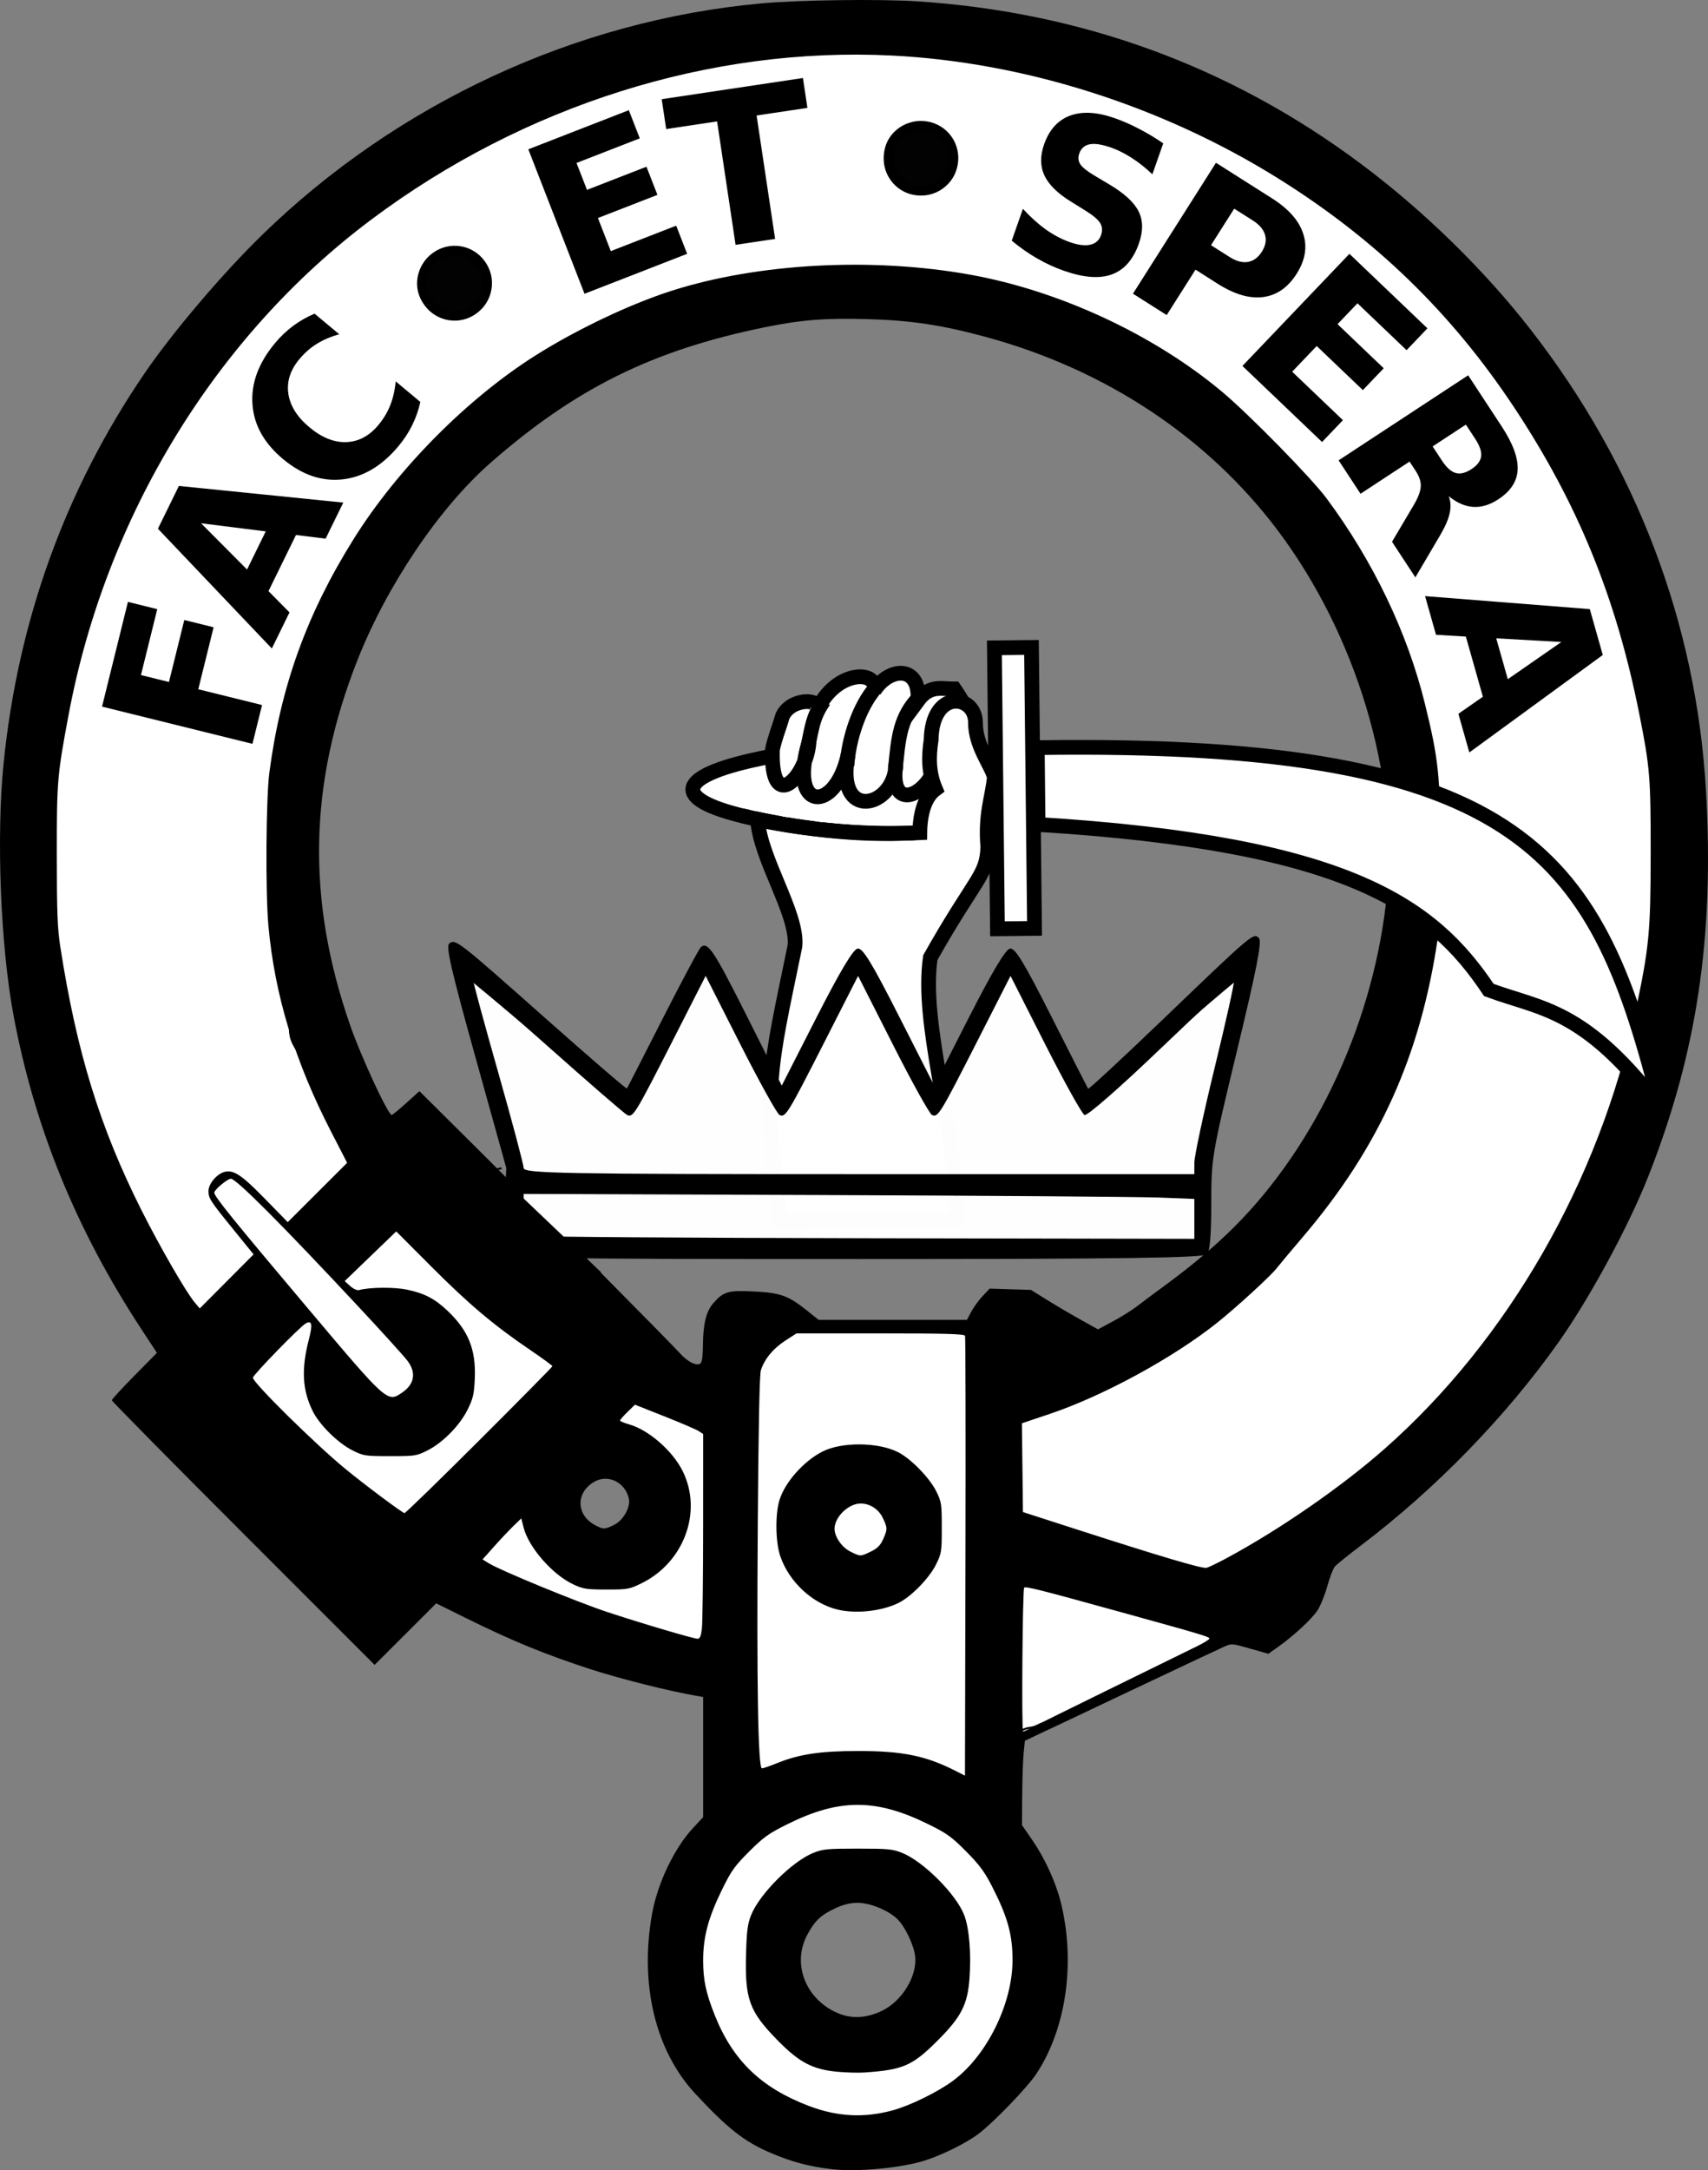 <?xml version="1.0" encoding="UTF-8" standalone="no"?>
<!-- Created with Inkscape (http://www.inkscape.org/) -->
<svg
   xmlns:svg="http://www.w3.org/2000/svg"
   xmlns="http://www.w3.org/2000/svg"
   version="1.0"
   width="883.9"
   height="1122.628"
   id="svg2443">
  <rect width="100%" height="100%" fill="#808080" stroke="none"/>
  <defs
     id="defs2446" />
  <g
     transform="translate(-4.9978278e-2,-0.186)"
     id="layer2" />
  <g
     transform="translate(-4.9978278e-2,-0.186)"
     id="layer3"
     style="opacity:1;display:inline">
    <g
       id="g4113">
      <g
         transform="translate(-26.456,172.988)"
         id="g3544">
        <g
           transform="translate(2.7281957e-7,-172.988)"
           id="g3574" />
        <g
           transform="translate(921.173,-258.75)"
           id="g3840">
          <g
             transform="translate(69.903,35.133)"
             id="g3842"
             style="opacity:1;display:inline" />
          <g
             transform="translate(69.903,35.133)"
             id="layer10"
             style="display:inline" />
          <g
             id="layer4">
            <g
               transform="translate(-824.764,121.081)"
               id="layer11"
               style="display:inline">
              <g
                 transform="translate(577.407,101.515)"
                 id="g3085"
                 style="opacity:1;display:inline">
                <g
                   transform="translate(-580.36,-107.696)"
                   id="g2766">
                  <path
                     d="M 475.289,1044.476 C 479.27,1042.696 481.143,1037.804 482.466,1032.514 C 483.479,1028.462 483.9,1024.387 484.858,1020.553 C 485.77,1016.906 485.656,1012.311 485.656,1008.591 C 485.656,1003.648 485.3,1000.408 482.466,996.629 C 479.22,992.301 475.944,988.512 472.099,984.667 C 467.938,980.506 463.25,978.03 459.339,975.097 C 455.104,971.921 449.826,971.522 444.985,970.312 C 439.708,968.993 431.416,970.913 427.441,971.907 C 423.593,972.869 419.012,973.729 416.276,975.097 C 411.063,977.704 411.087,980.286 407.504,983.869 C 404.507,986.866 401.988,990.914 400.327,994.236 C 398.461,997.968 397.935,1002.423 397.935,1006.996 C 397.935,1012.421 397.406,1015.243 399.53,1020.553 C 402.798,1028.723 405.695,1030.297 409.897,1037.299 C 413.394,1043.129 420.004,1045.942 425.048,1048.464 C 431.459,1051.669 436.436,1051.654 444.188,1051.654 C 449.451,1051.654 453.907,1050.986 458.542,1050.059 C 462.914,1049.184 466.45,1048.68 470.504,1047.666 C 474.187,1046.746 476.823,1044.257 480.871,1043.679"
                     transform="translate(-66.95,-28.952)"
                     id="path3040"
                     style="fill:none;fill-rule:evenodd;stroke:#000000;stroke-width:1px;stroke-linecap:butt;stroke-linejoin:miter;stroke-opacity:1" />
                  <path
                     d="M 362.049,961.54 C 367.029,960.295 358.762,971.303 356.466,975.895 C 354.194,980.44 353.824,985.168 351.682,989.451 C 349.802,993.211 350.087,998.838 350.087,1003.008 C 350.087,1007.423 349.289,1011.798 349.289,1016.565 C 349.289,1021.768 351.34,1027.957 352.479,1032.514 C 353.86,1038.036 357.533,1041.566 358.859,1046.869 C 359.666,1050.097 364.479,1055.716 366.036,1058.831 C 368.864,1064.487 371.124,1070.298 375.606,1074.78 C 379.782,1078.957 383.622,1082.188 387.568,1085.147 C 393.739,1089.776 398.817,1096.376 405.112,1101.096 C 409.933,1104.712 415.037,1107.255 420.264,1109.869 C 424.257,1111.865 429.439,1111.166 433.82,1112.261 C 438.82,1113.511 445.252,1111.57 449.77,1110.666 C 456.891,1109.242 463.454,1108.441 470.504,1106.679 C 477.086,1105.033 480.257,1101.357 484.858,1097.907 C 488.189,1095.408 491.522,1092.182 496.023,1089.932 C 499.818,1088.034 504.748,1084.396 507.187,1081.957 C 510.376,1078.769 513.011,1076.134 515.959,1073.185 C 518.661,1070.484 520.837,1064.84 521.542,1062.021 C 522.645,1057.606 525.284,1054.227 526.326,1050.059 C 527.216,1046.498 528.563,1042.395 530.314,1038.894 C 532.029,1035.463 531.922,1028.459 532.706,1024.54 C 534.097,1017.582 535.896,1013.409 535.896,1006.198 C 535.896,1000.1 533.238,994.77 531.909,989.451 C 530.4,983.419 528.862,977.633 524.731,973.502 C 520.08,968.851 515.378,962.554 511.174,958.35 C 507.423,954.598 503.853,952.841 500.807,948.781 C 497.904,944.909 492.494,941.947 488.845,939.211 C 485.087,936.392 481.526,934.59 477.681,933.629 C 473.279,932.528 466.936,929.415 463.327,927.249 C 459.627,925.029 448.591,924.857 444.188,924.857 C 437.194,924.857 431.147,924.857 424.251,924.857 C 416.964,924.857 410.019,928.341 403.517,929.642 C 397.979,930.749 394.873,933.565 389.96,936.021 C 385.377,938.313 382.492,942.198 377.998,943.996 C 374.106,945.553 370.949,951.045 368.428,953.566 C 363.492,958.502 363.831,963.557 361.251,968.717"
                     transform="translate(-66.95,-28.952)"
                     id="path3042"
                     style="fill:none;fill-rule:evenodd;stroke:#000000;stroke-width:1px;stroke-linecap:butt;stroke-linejoin:miter;stroke-opacity:1" />
                  <path
                     d="M 504.795,950.376 C 504.132,951.038 504.795,937.65 504.795,935.224 C 504.795,928.816 507.39,923.249 508.782,917.68 C 510.126,912.303 510.936,905.438 515.162,903.325 C 515.287,902.823 520.021,902.434 520.678,902.27 C 522.206,901.888 523.319,901.346 524.9,900.951 C 526.41,900.573 527.752,900.316 529.123,899.631 C 530.83,898.777 532.369,897.566 533.609,897.256 C 535.207,896.857 535.726,895.538 537.04,894.881 C 539.016,893.893 540.666,894.124 542.318,893.297 C 543.633,892.64 545.012,892.61 546.276,891.978 C 547.65,891.291 548.681,890.717 549.971,890.395 C 551.47,890.02 552.295,888.89 553.666,888.547 C 555.223,888.158 556.161,886.904 557.624,886.172 C 558.716,885.626 559.851,885.191 561.055,884.589 C 562.384,883.924 563.635,883.086 565.013,882.741 C 566.303,882.419 567.211,881.532 568.708,881.158 C 570.432,880.727 571.155,880.066 572.666,879.311 C 574.403,878.443 576.322,877.585 577.944,876.936 C 579.77,876.205 580.765,875.394 582.431,874.56 C 583.902,873.825 585.449,873.183 586.917,872.449 C 588.614,871.601 589.683,870.843 591.403,869.81 C 592.749,869.003 594.196,868.546 595.362,867.963 C 596.787,867.25 598.267,866.247 599.848,865.852 C 601.025,865.558 602.36,864.728 603.279,864.268 C 604.669,863.573 606.212,863.447 607.501,862.157 C 607.626,862.033 607.853,862.157 608.029,862.157 C 608.912,862.157 611.021,860.771 611.988,860.046 C 613.396,858.989 614.621,858.833 616.474,858.462 C 617.327,858.292 619.344,856.764 620.169,856.351 C 622.245,855.313 623.727,854.904 625.183,853.448 C 626.568,852.063 629.09,851.309 630.461,850.282 C 631.91,849.194 633.974,848.615 635.475,847.115 C 637.595,844.994 640.128,843.878 641.545,841.045 C 642.693,838.748 644.951,836.319 646.823,834.447 C 648.249,833.021 649.322,832.177 650.517,831.281 C 657.518,824.28 666.637,817.993 673.471,811.159 C 675.002,809.628 676.533,808.097 678.065,806.565 C 682.696,801.934 687.514,797.116 691.847,792.783 C 697.689,786.941 703.764,781.785 709.303,776.245 C 714.119,771.43 720.077,766.391 725.842,760.626 C 730.934,755.534 732.926,751.704 737.786,746.844 C 742.499,742.131 745.663,740.477 750.649,736.737 C 754.963,733.502 761.531,729.961 762.593,725.712 C 763.504,722.069 771.631,717.693 774.537,712.849 C 777.613,707.723 780.613,702.713 782.806,697.23 C 784.892,692.016 788.336,689.846 790.157,686.204 C 792.061,682.397 797.841,676.682 800.263,674.26 C 803.978,670.546 806.238,664.762 809.451,660.478 C 812.902,655.877 814.491,652.237 816.802,647.615 C 819.04,643.138 821.25,637.799 823.233,633.833 C 826.404,627.491 829.003,622.991 832.421,617.295 C 835.656,611.903 838.212,607.87 840.69,601.676 C 843.438,594.805 844.435,588.535 846.203,581.462 C 847.913,574.623 850.908,567.862 853.553,561.249 C 854.022,560.077 854.166,558.799 854.472,557.574 C 855.578,553.148 857.927,547.907 859.985,543.792 C 862.128,539.506 862.547,534.459 863.66,530.01 C 864.806,525.425 864.578,520.462 864.578,516.229 C 864.578,512.059 865.611,506.474 866.416,502.447 C 867.342,497.816 867.335,492.334 867.335,487.746 C 867.335,482.54 867.335,477.333 867.335,472.127 C 867.335,464.459 867.317,457.931 870.091,450.995 C 871.817,446.681 871.729,440.769 872.848,436.294 C 874.1,431.283 873.766,424.892 873.766,419.756 C 873.766,412.4 871.929,405.799 871.929,398.624 C 871.929,393.486 870.091,389.977 870.091,384.842 C 870.091,378.983 867.84,372.161 866.416,366.466 C 865.153,361.414 864.503,356.827 863.66,351.766 C 863.19,349.887 862.435,348.091 861.822,346.253 C 859.789,340.154 855.896,334.654 853.553,328.796 C 851.438,323.509 848.445,318.472 847.121,313.177 C 845.682,307.419 844.526,301.118 843.446,295.72 C 842.342,290.196 841.29,285.894 838.852,281.019 C 836.196,275.707 834.111,270.617 831.502,265.4 C 828.977,260.35 826.369,254.053 825.071,248.862 C 823.786,243.725 821.413,238.779 818.639,235.08 C 815.008,230.238 811.269,225.872 806.695,221.298 C 802.678,217.281 799.999,211.581 797.507,206.597 C 794.8,201.184 793.848,197.425 789.238,192.816 C 784.068,187.646 780.18,181.002 774.537,175.359 C 770.56,171.382 766.94,165.924 762.593,161.577 C 758.082,157.065 753.45,153.353 748.811,148.714 C 743.908,143.81 738.56,140.301 734.111,135.851 C 729.286,131.026 724.259,127.543 719.41,123.907 C 714.83,120.472 710.128,114.625 706.547,111.044 C 702.167,106.663 698.084,103.305 695.522,98.181 C 694.54,96.217 687.202,90.805 685.415,89.911 C 681.582,87.995 677.484,82.815 673.471,79.805 C 667.098,75.025 660.006,72.154 653.257,68.779 C 646.28,65.291 640.7,62.96 633.963,59.592 C 629.373,57.297 624.953,55.272 620.181,54.079 C 614.979,52.778 610.935,51.752 606.399,49.485 C 601.287,46.929 595.435,44.447 589.861,43.053 C 583.318,41.418 579.566,38.183 573.323,36.622 C 565.59,34.689 557.491,30.289 550.353,27.434 C 544.28,25.005 536.767,23.759 530.14,23.759 C 525.855,23.759 520.306,21.99 516.358,21.002 C 511.928,19.895 506.808,21.142 502.576,20.084 C 496.299,18.514 489.002,18.068 482.363,16.409 C 477.158,15.107 470.345,14.571 464.906,14.571 C 460.006,14.571 455.106,14.571 450.206,14.571 C 444.648,14.571 438.783,15.13 433.667,16.409 C 427.248,18.013 419.259,17.327 412.535,17.327 C 404.801,17.327 398.038,16.409 390.484,16.409 C 383.334,16.409 375.98,16.002 369.352,17.327 C 362.196,18.759 354.954,20.238 348.22,21.921 C 342.095,23.452 337.738,25.92 331.682,27.434 C 327.726,28.423 322.449,30.891 317.9,32.028 C 312.243,33.442 310.251,35.579 305.037,36.622 C 301.372,37.355 294.758,41.302 291.255,43.053 C 284.643,46.36 277.277,48.205 271.042,51.322 C 265.495,54.096 259.013,55.959 253.585,58.673 C 248.802,61.064 244.381,62.815 239.803,65.104 C 235.195,67.409 230.209,69.901 225.103,72.455 C 220.808,74.602 216.132,76.481 211.321,78.886 C 210.096,79.499 208.871,80.111 207.646,80.724 C 202.523,83.285 198.582,87.093 194.783,88.993 C 191.748,90.51 184.31,99.832 183.757,100.937 C 182.633,103.187 171.743,112.358 168.138,113.8 C 165.312,114.93 162.272,118.429 159.869,120.231"
                     transform="translate(-66.95,-28.952)"
                     id="path3044"
                     style="fill:none;fill-rule:evenodd;stroke:#000000;stroke-width:1px;stroke-linecap:butt;stroke-linejoin:miter;stroke-opacity:1" />
                  <path
                     d="M 267.367,215.785 C 262.703,217.651 273.003,207.393 276.555,203.841 C 280.249,200.147 283.228,197.809 288.499,196.491 C 296.309,194.538 301.537,189.327 309.631,187.303 C 318.518,185.081 323.903,180.289 332.601,178.115 C 337.502,176.89 341.436,174.758 346.383,173.521 C 351.341,172.281 355.085,170.548 360.164,168.008 C 365.541,165.32 370.059,164.439 375.784,161.577 C 382.76,158.089 390.603,156.592 397.835,155.145 C 406.224,153.467 414.066,151.47 422.642,151.47 C 428.199,151.47 434.302,150.551 440.099,150.551 C 445.818,150.551 451.179,151.025 456.637,152.389 C 457.231,152.538 457.862,152.389 458.475,152.389 C 463.835,152.389 470.057,154.154 475.013,155.145 C 481.001,156.343 487.087,157.048 492.47,159.739 C 499.297,163.153 507.51,161.917 513.602,168.008 C 516.382,170.789 529.686,170.858 533.815,171.684 C 538.979,172.716 543.76,174.375 548.516,176.277 C 554.01,178.475 559.345,182.201 565.054,183.628 C 571.227,185.171 575.454,188.755 580.673,190.059 C 587.368,191.733 593.053,197.518 599.968,199.247 C 606.635,200.914 614.555,210.159 619.262,214.867 C 625.687,221.291 632.806,227.491 638.557,233.242 C 642.933,237.618 647.936,240.542 651.42,245.186 C 654.428,249.197 658.36,253.964 662.445,258.049 C 666.805,262.409 669.469,268.748 673.471,272.75 C 679.261,278.541 682.284,286.157 688.171,292.045 C 693.266,297.139 696.695,307.254 700.116,314.095 C 703.135,320.135 707.79,327.336 709.303,333.39 C 710.667,338.845 713.516,343.809 714.816,349.009 C 716.111,354.188 718.859,358.932 721.248,363.71 C 723.288,367.79 722.883,373.009 724.004,377.492 C 725.256,382.498 725.842,388.509 725.842,394.03 C 725.842,399.832 727.679,405.567 727.679,411.487 C 727.679,415.73 728.531,422.245 729.517,426.187 C 730.847,431.51 728.598,436.736 728.598,441.807 C 728.598,447.78 728.143,454.653 726.76,460.183 C 725.346,465.84 726.051,471.999 724.923,477.64 C 724.683,478.841 724.923,480.09 724.923,481.315 C 724.923,485.416 723.194,491.905 722.166,496.015 C 722.166,506.847 723.34,517.247 725.842,527.254 C 727.462,533.736 723.568,537.941 721.248,541.036 C 717.808,545.622 716.296,548.744 712.979,552.061 C 709.01,556.03 708.405,558.472 704.71,562.168 C 701.554,565.323 700.122,570.424 698.278,574.112 C 696.028,578.612 693.226,582.379 690.928,586.975 C 687.522,593.787 685.614,597.976 681.74,604.432 C 678.427,609.953 674.522,610.687 671.633,614.539 C 668.23,619.077 664.809,624.251 662.445,627.402 C 659.088,631.878 655.396,635.069 653.257,639.346 C 651.361,643.14 645.651,647.038 643.151,650.371 C 640.786,653.524 635.496,657.414 633.044,658.641 C 628.688,660.819 625.924,663.866 621.1,665.072 C 619.11,665.57 613.357,672.487 610.993,674.26 C 605.546,678.345 601.207,682.828 596.293,685.285 C 589.675,688.594 586.225,691.707 578.836,693.554 C 574.309,694.686 570.565,697.69 565.973,699.986 C 561.237,702.354 557.165,703.336 552.191,704.58 C 543.684,706.707 541.368,702.793 533.815,700.905 C 528.661,699.616 524.565,694.901 520.033,692.636 C 518.003,691.621 516.716,691.717 514.521,691.717"
                     transform="translate(-66.95,-28.952)"
                     id="path3046"
                     style="fill:none;fill-rule:evenodd;stroke:#000000;stroke-width:1px;stroke-linecap:butt;stroke-linejoin:miter;stroke-opacity:1" />
                  <path
                     d="M 278.392,209.354 C 275.925,208.12 267.243,210.074 262.773,211.191 C 257.785,212.438 253.82,218.228 250.829,222.217 C 247.429,226.75 245.815,229.987 242.56,233.242 C 238.07,237.732 231.741,242.935 228.778,248.862 C 225.5,255.417 218.725,257.942 215.915,263.562 C 212.425,270.542 206.314,273.576 203.971,278.263 C 201.529,283.146 196.69,289.172 193.864,293.882 C 190.901,298.82 188.974,303.662 186.514,308.583 C 183.935,313.74 183.494,320.134 181.001,325.121 C 178.736,329.652 177.587,334.181 176.407,338.903 C 175.223,343.641 173.88,348.551 171.813,352.685 C 169.261,357.79 165.963,361.629 163.544,366.466 C 160.72,372.114 158.397,374.003 155.275,380.248 C 152.036,386.727 150.282,393.789 148.843,399.543 C 147,406.916 147.925,415.677 147.925,423.431 C 147.925,428.065 149.609,433.844 150.681,438.132 C 151.915,443.067 152.26,448.125 153.437,452.832 C 154.723,457.976 152.519,467.922 152.519,473.964 C 152.519,479.27 152.79,484.823 151.6,489.584 C 150.406,494.358 153.246,501.68 154.356,506.122 C 155.601,511.1 157.777,515.21 158.95,519.904 C 160.61,526.544 162.696,531.07 165.382,536.442 C 169.168,544.014 171.876,551.267 175.488,558.493 C 177.031,561.578 177.428,566.251 178.245,569.518"
                     transform="translate(-66.95,-28.952)"
                     id="path3048"
                     style="fill:none;fill-rule:evenodd;stroke:#000000;stroke-width:1px;stroke-linecap:butt;stroke-linejoin:miter;stroke-opacity:1" />
                  <path
                     d="M 176.407,106.45 C 177.137,107.91 168.439,117.175 165.382,120.231 C 161.147,124.466 157.355,128.258 154.356,131.257 C 150.956,134.657 146.691,140.602 143.331,142.282 C 137.851,145.022 132.233,149.687 128.63,152.389 C 123.439,156.282 120.737,162.12 116.686,166.171 C 112.681,170.176 109.119,177.629 106.579,182.709 C 104.011,187.846 101.801,192.755 98.31,197.41 C 94.502,202.488 92.889,208.344 88.204,213.029 C 81.867,219.365 75.837,227.854 70.747,235.999 C 66.624,242.595 62.472,245.198 58.802,252.537 C 55.538,259.065 53.76,265.802 52.371,272.75 C 50.743,280.891 48.324,286.082 45.939,292.045 C 42.88,299.692 38.709,304.427 36.751,312.258 C 35.314,318.007 31.966,325.503 29.401,330.634 C 26.692,336.051 25.486,341.702 23.888,348.091 C 22.523,353.554 19.66,358.574 18.376,363.71 C 16.956,369.39 17.938,375.567 16.538,381.167 C 14.481,389.394 17.457,397.611 17.457,405.974 C 17.457,413.048 12.982,422.097 11.025,428.944 C 9.632,433.822 9.459,438.884 8.269,443.644 C 6.506,450.697 9.435,459.333 11.025,465.695 C 13.371,475.079 13.782,486.111 13.782,496.015 C 13.782,504.012 16.538,511.073 16.538,518.985 C 16.538,526.003 17.728,534.822 20.213,541.036 C 22.624,547.062 23.242,554.988 24.807,561.249 C 25.731,564.944 30.816,572.937 33.076,575.95 C 37.709,582.126 37.787,590.883 41.345,598.001 C 44.115,603.54 47.43,609.693 52.371,615.458 C 55.432,619.029 56.405,624.444 58.802,629.239 C 62.237,636.109 64.751,641.137 67.99,647.615 C 70.938,653.51 76.77,657.52 78.097,664.153 C 78.345,665.392 78.709,666.603 79.016,667.828 C 80.588,674.117 86.109,682.933 89.122,688.961 C 92.205,695.126 94.697,700.048 99.229,704.58 C 104.104,709.455 104.354,719.069 109.336,725.712 C 113.799,731.664 117.687,735.315 122.199,741.331 C 127.987,749.049 134.348,755.318 141.493,762.463 C 148.319,769.289 155.954,777.436 164.463,780.839 C 170.51,783.258 176.864,787.499 181.92,790.027 C 187.816,792.975 194.624,794.621 201.214,794.621 C 206.658,794.621 212.539,798.905 216.834,801.053 C 221.705,803.488 225.018,805.562 228.778,809.322 C 233.691,814.234 238.668,816.076 242.56,821.266 C 244.315,823.606 257.115,827.891 260.017,828.616 C 265.314,829.94 269.509,833.746 274.717,835.048 C 280.694,836.542 286.017,839.779 291.255,842.398 C 295.478,844.509 301.297,846.057 305.037,846.992 C 310.916,848.462 318.657,848.289 323.413,850.667 C 328.574,853.248 341.204,854.342 347.301,854.342 C 357.132,854.342 363.814,865.359 372.109,868.124 C 379.603,870.622 377.867,875.537 379.459,881.906 C 380.516,886.135 379.461,892.924 378.54,896.606 C 377.167,902.1 378.021,907.871 376.703,913.145 C 375.143,919.383 376.105,930.049 377.621,936.114 C 378.786,940.773 381.818,945.823 384.972,948.977"
                     transform="translate(-66.95,-28.952)"
                     id="path3050"
                     style="fill:none;fill-rule:evenodd;stroke:#000000;stroke-width:1px;stroke-linecap:butt;stroke-linejoin:miter;stroke-opacity:1" />
                  <path
                     d="M 176.407,564.006 C 177.18,567.095 181.668,575.365 188.351,578.706 C 193.855,581.458 199.028,585.708 203.971,590.65 C 208.699,595.378 212.803,599.483 216.834,603.513 C 221.342,608.021 223.029,611.547 226.94,615.458 C 231.618,620.135 234.728,625.082 238.885,629.239 C 243.232,633.587 247.158,637.512 251.748,642.102 C 255.66,646.015 258.191,651.303 262.773,655.884 C 266.998,660.109 272.459,664.512 275.636,668.747 C 279.452,673.835 284.906,678.017 289.418,682.529 C 294.119,687.23 297.131,690.412 298.606,696.311 C 300.135,702.427 305.037,705.031 305.037,711.93 C 305.037,716.788 297.97,722.673 295.849,724.793 C 292.895,727.747 288.469,729.121 284.824,733.981 C 282.132,737.57 281.705,742.976 279.311,747.763 C 277.561,751.264 278.427,757.73 277.474,761.545 C 275.906,767.816 282.704,775.541 284.824,780.839 C 287.77,788.204 293.379,792.859 296.768,797.377 C 299.953,801.624 305.88,805.398 310.55,806.565 C 315.588,807.825 318.743,810.24 324.332,810.24 C 331.465,810.24 335.044,808.207 339.032,802.89 C 343.138,797.416 344.846,794.952 346.383,787.271 C 347.99,779.233 343.909,774.973 340.87,768.895 C 338.541,764.238 333.111,759.298 329.844,756.032 C 325.532,751.719 322.862,749.196 316.981,746.844 C 310.404,744.213 309.763,741.724 311.469,734.9 C 313.004,728.757 313.614,725.405 317.9,721.118 C 322.782,716.236 322.688,714.408 328.926,712.849 C 333.391,711.733 338.6,713.865 342.707,714.687 C 349.105,715.966 354.457,718.772 360.164,720.199 C 366.724,721.839 370.306,725.712 377.621,725.712 C 383.669,725.712 384.208,712.073 384.972,708.255 C 385.673,704.747 394.053,694.687 395.997,690.798 C 396.831,689.131 400.134,690.109 401.51,689.879 C 401.734,689.432 401.988,689 402.227,688.56 C 402.669,687.748 408.683,688.097 409.375,688.235 C 410.602,688.481 412.701,687.586 414.249,687.586 C 416.288,687.586 418.674,687.025 420.747,686.611 C 423.099,686.14 425.012,685.961 427.57,685.961 C 430.192,685.961 432.425,686.286 435.042,686.286 C 436.899,686.286 439.152,686.611 441.216,686.611 C 443.779,686.611 446.06,686.611 448.688,686.611 C 451.179,686.611 453.67,686.611 456.161,686.611 C 458.11,686.611 460.06,686.611 462.009,686.611 C 464.606,686.611 467.42,686.458 469.807,686.936 C 472.042,687.383 474.319,687.586 476.63,687.586 C 478.89,687.586 481.163,688.235 483.128,688.235 C 484.752,688.235 486.377,688.235 488.001,688.235 C 489.868,688.235 491.542,688.56 493.525,688.56 C 496.8,688.56 500.455,689.075 503.596,689.86 C 505.611,690.364 507.984,690.51 510.094,690.51 C 511.749,690.51 514.324,691.08 515.943,691.484 C 516.657,691.663 517.168,691.689 517.892,691.809"
                     transform="translate(-66.95,-28.952)"
                     id="path3052"
                     style="fill:none;fill-rule:evenodd;stroke:#000000;stroke-width:1px;stroke-linecap:butt;stroke-linejoin:miter;stroke-opacity:1" />
                  <path
                     d="M 434.004,1111.678 C 433.419,1111.544 431.205,1111.244 429.085,1111.012 C 422.884,1110.334 422.112,1110.109 417.027,1107.489 C 408.123,1102.902 405.398,1100.912 396.92,1092.804 C 393.478,1089.512 388.567,1085.15 386.008,1083.111 C 383.449,1081.071 379.609,1077.662 377.474,1075.535 C 373.023,1071.098 372.135,1069.8 368.462,1062.36 C 367.162,1059.727 365.092,1056.078 363.862,1054.25 C 360.976,1049.962 360.09,1048.373 359.315,1046.096 C 358.968,1045.075 357.532,1041.974 356.125,1039.207 C 353.803,1034.642 353.456,1033.758 352.381,1029.688 C 350.071,1020.944 349.682,1018.051 350.106,1012.769 C 350.265,1010.795 350.507,1005.829 350.644,1001.734 C 350.915,993.64 351.096,992.444 352.577,988.971 C 353.077,987.801 353.993,985.109 354.615,982.988 C 355.236,980.867 356.133,978.29 356.607,977.261 C 357.798,974.679 361.182,968.99 361.629,968.818 C 362.056,968.654 363.765,964.437 364.345,962.115 C 364.958,959.665 366.383,957.012 368.344,954.669 C 369.324,953.499 371.172,951.286 372.451,949.75 C 375.088,946.584 376.165,945.643 378.5,944.464 L 380.143,943.635 L 381.473,945.562 C 382.204,946.623 383.195,947.933 383.674,948.474 C 384.465,949.367 384.593,949.423 385.051,949.081 C 385.533,948.72 385.503,948.641 384.364,947.299 C 383.709,946.527 382.742,945.251 382.216,944.464 L 381.26,943.033 L 384.099,940.865 C 388.064,937.838 388.135,937.791 392.654,935.251 C 399.014,931.677 400.211,931.144 404.076,930.165 C 406.058,929.662 409.175,928.783 411.003,928.21 C 412.831,927.638 415.643,926.835 417.252,926.428 L 420.177,925.686 L 437.195,925.697 C 451.8,925.706 454.595,925.771 456.916,926.152 C 460.301,926.708 462.229,927.353 464.712,928.76 C 467.968,930.605 472.856,932.699 477.463,934.221 C 482.639,935.931 484.27,936.788 490.174,940.9 C 496.111,945.034 497.853,946.445 499.857,948.742 C 502.143,951.361 503.095,952.284 505.842,954.544 C 509.425,957.493 512.244,960.335 516.647,965.439 C 518.855,967.998 521.734,971.229 523.044,972.618 C 527.36,977.195 528.5,979.454 530.949,988.278 C 531.533,990.384 532.417,993.375 532.914,994.926 C 534.641,1000.313 534.948,1001.817 535.101,1005.633 C 535.269,1009.833 534.986,1011.91 533.188,1019.661 C 532.144,1024.164 531.779,1026.38 531.324,1030.984 C 530.961,1034.669 530.324,1037.173 528.89,1040.556 C 528.085,1042.457 526.941,1045.688 526.349,1047.735 C 525.757,1049.783 524.465,1053.253 523.478,1055.447 C 522.49,1057.64 521.299,1060.691 520.831,1062.227 C 520.364,1063.763 519.312,1066.395 518.494,1068.077 L 517.007,1071.135 L 511.668,1076.549 C 505.562,1082.74 502.136,1085.611 497.955,1088.041 C 492.873,1090.994 490.496,1092.61 486.278,1095.982 C 477.029,1103.375 475.042,1104.67 471.23,1105.788 C 468.817,1106.496 464.461,1107.396 456.871,1108.754 C 453.508,1109.357 448.721,1110.275 446.235,1110.795 C 441.431,1111.801 436.184,1112.18 434.004,1111.678 L 434.004,1111.678 z M 447.427,1052.117 C 452.144,1051.83 452.737,1051.749 460.195,1050.369 C 469.811,1048.588 471.225,1048.215 475.219,1046.404 C 477.266,1045.476 479.39,1044.634 479.938,1044.534 C 480.768,1044.383 480.935,1044.243 480.935,1043.705 C 480.935,1043.102 480.867,1043.07 479.938,1043.24 C 479.39,1043.34 478.664,1043.525 478.326,1043.651 C 477.378,1044.003 477.384,1043.951 478.42,1042.884 C 480.597,1040.643 482.46,1035.939 483.723,1029.498 C 484.108,1027.537 484.788,1024.137 485.235,1021.943 C 485.958,1018.386 486.06,1017.291 486.179,1011.838 C 486.366,1003.227 485.858,1000.54 483.348,996.843 C 480.308,992.367 473.193,984.545 469.383,981.491 C 465.99,978.772 458.436,973.694 456.367,972.742 C 454.59,971.924 450.733,970.873 445.57,969.8 C 440.758,968.8 435.47,969.323 425.224,971.811 C 415.429,974.189 413.497,975.19 410.151,979.619 C 409.249,980.814 407.649,982.749 406.597,983.919 C 404.303,986.469 401.559,990.459 400.092,993.376 C 398.309,996.922 397.738,999.578 397.391,1005.927 C 397.053,1012.118 397.283,1015.563 398.246,1018.752 C 399.14,1021.708 402.025,1027.272 404.107,1030.053 C 405.147,1031.442 407.173,1034.324 408.609,1036.458 C 411.414,1040.626 412.939,1042.205 416.321,1044.445 C 419.159,1046.325 425.694,1049.584 428.531,1050.534 C 431.817,1051.635 433.341,1051.889 437.992,1052.113 C 440.186,1052.218 442.22,1052.323 442.513,1052.344 C 442.805,1052.366 445.017,1052.264 447.427,1052.117 L 447.427,1052.117 z"
                     transform="translate(-66.95,-28.952)"
                     id="path3064"
                     style="fill:#ffffff;fill-opacity:1;stroke:#000500;stroke-width:0.908;stroke-miterlimit:4;stroke-dasharray:none;stroke-opacity:0.17" />
                  <path
                     d="M 499.566,946.496 C 495.042,941.458 486.336,936.046 473.477,930.278 C 461.692,924.991 461.143,924.89 440.874,924.295 C 422.849,923.765 418.862,924.075 409.144,926.76 C 403.031,928.449 394.079,932.281 389.251,935.274 L 380.471,940.717 L 378.858,934.797 C 377.309,929.112 377.403,925.115 379.881,891.38 C 380.74,879.691 379,868.941 376.248,868.941 C 375.636,868.941 370.006,865.529 363.738,861.358 C 353.213,854.353 351.513,853.696 341.47,852.755 C 335.491,852.195 328.306,850.928 325.504,849.939 C 322.703,848.951 316.969,847.668 312.762,847.09 C 303.563,845.825 295.643,843.078 276.045,834.358 C 267.901,830.734 257.987,826.624 254.014,825.225 C 249.602,823.67 242.287,818.92 235.223,813.023 C 220.866,801.037 208.992,794.77 197.072,792.889 C 190.908,791.917 183.057,789.008 173.098,784.007 C 159.763,777.311 156.671,774.959 141.994,760.354 C 122.186,740.641 109.416,724.806 105.981,715.696 C 104.567,711.947 100.645,704.812 97.264,699.84 C 89.902,689.012 83.408,676.412 79.829,666.009 C 78.386,661.813 75.56,656.224 73.549,653.588 C 71.538,650.952 66.291,641.372 61.888,632.3 C 57.486,623.228 51.456,612.095 48.49,607.561 C 45.524,603.026 41.617,594.966 39.809,589.649 C 38,584.332 34.222,575.872 31.413,570.848 C 22.84,555.518 18.411,534.012 15.258,492.411 C 14.524,482.715 12.861,469.706 11.564,463.501 C 8.626,449.445 9.456,437.805 14.48,422.604 C 17.61,413.136 18.112,409.509 17.605,400.041 C 16.608,381.419 18.885,366.164 25.639,346.211 C 33.537,322.879 40.589,304.616 45.259,295.401 C 47.302,291.368 50.953,281.214 53.37,272.838 C 55.787,264.461 58.696,255.801 59.834,253.594 C 62.298,248.814 76.04,229.862 85.357,218.394 C 92.821,209.208 100.017,197.823 108.259,182.16 C 116.277,166.923 126.451,155.067 138.466,146.96 C 144.168,143.112 150.221,138.199 151.918,136.042 C 153.615,133.884 164.947,121.886 177.099,109.38 L 199.195,86.64 L 224.575,74.051 C 238.535,67.126 256.619,58.687 264.763,55.296 C 272.907,51.905 285.599,46.457 292.968,43.188 C 310.942,35.215 344.488,23.738 359.249,20.513 C 368.708,18.446 377.777,17.857 402.26,17.717 C 419.324,17.62 441.535,17.073 451.618,16.502 C 467.202,15.619 472.427,15.908 486.455,18.429 C 495.533,20.06 505.052,21.394 507.609,21.394 C 510.167,21.394 516.701,22.335 522.13,23.485 C 527.56,24.635 534.068,25.587 536.593,25.6 C 539.119,25.614 555.301,31.085 572.554,37.758 C 589.807,44.432 609.952,51.968 617.32,54.505 C 637.314,61.39 667.306,76.68 678.665,85.78 C 684.095,90.13 696.152,101.407 705.46,110.84 C 714.767,120.273 730.548,134.944 740.528,143.442 C 761.896,161.635 789.402,192.803 796.114,206.426 C 798.518,211.307 804.965,220.695 810.439,227.288 C 817.782,236.132 821.176,241.63 823.385,248.258 C 825.03,253.2 829.468,263.845 833.246,271.914 C 837.693,281.415 841.366,292.134 843.667,302.326 C 846.056,312.91 849.525,322.89 854.254,332.791 C 869.162,364 876.797,423.826 869.136,449.416 C 867.799,453.883 866.46,468.411 865.497,488.902 C 864.096,518.691 861.525,538.88 858.383,544.75 C 856.04,549.128 847.15,574.881 842.861,589.716 C 840.402,598.219 836.203,608.541 832.998,613.96 C 829.928,619.15 823.878,630.517 819.553,639.221 C 811.028,656.376 802.979,668.935 792.185,681.923 C 788.392,686.487 782.931,694.737 780.051,700.256 C 777.17,705.775 771.425,713.976 767.283,718.48 C 763.142,722.984 759.753,727.176 759.753,727.795 C 759.753,728.414 756.104,731.504 751.645,734.662 C 747.185,737.82 728.305,755.427 709.69,773.79 C 691.075,792.153 668.786,813.452 660.158,821.122 C 651.53,828.792 642.812,837.243 640.784,839.902 C 636.705,845.249 621.576,854.87 607.449,861.1 C 602.407,863.323 587.177,870.624 573.603,877.324 C 560.03,884.024 546.703,890.35 543.988,891.382 C 541.274,892.413 535.88,894.767 532.001,896.612 C 528.123,898.457 522.264,900.623 518.981,901.425 C 515.425,902.293 512.378,904.067 511.444,905.811 C 508.565,911.191 504.321,928.71 503.349,939.231 L 502.387,949.637 L 499.566,946.496 z M 333.686,809.099 C 340.048,805.809 347.99,791.707 347.953,783.765 C 347.908,774.16 331.684,752.998 319.715,746.933 C 316.056,745.079 312.692,742.596 312.239,741.415 C 311,738.186 314.678,727.439 318.93,721.865 C 326.505,711.933 333.247,711.913 360.474,721.74 C 380.278,728.887 381.933,728.437 384.783,715.13 C 386.283,708.126 395.899,691.29 398.435,691.228 C 398.988,691.215 405.151,690.259 412.132,689.104 C 422.769,687.345 430.592,687.237 460.437,688.439 C 505.946,690.27 515.923,691.614 524.459,697.057 C 528.067,699.358 534.567,702.487 538.903,704.011 C 547.968,707.197 554.951,706.335 567.257,700.508 C 571.135,698.672 579.213,694.934 585.207,692.202 C 595.405,687.553 610.053,677.573 614.446,672.279 C 615.51,670.998 620.868,667.328 626.354,664.124 C 639.379,656.517 647.883,648.418 660.059,632.023 C 665.532,624.655 672.977,615.453 676.604,611.575 C 682.51,605.261 689.961,592.839 700.266,572.126 C 702.185,568.268 707.64,560.336 712.389,554.498 C 725.781,538.032 727.82,534.169 726.788,527.22 C 723.376,504.262 722.989,498.357 724.37,490.311 C 726.266,479.27 730.175,442.924 730.44,433.886 C 730.662,426.318 726.848,386.929 724.606,373.627 C 723.857,369.183 721.885,362.52 720.224,358.82 C 718.562,355.12 715.282,346.703 712.934,340.117 C 707.637,325.258 693.153,296.149 687.71,289.423 C 685.475,286.661 678.748,277.739 672.76,269.594 C 665.714,260.011 652.645,245.684 635.719,228.986 C 607.064,200.719 604.005,198.642 569.373,183.928 C 544.844,173.507 537.729,171.107 528.31,170.074 C 523.36,169.531 516.771,167.806 513.669,166.24 C 503.949,161.333 478.277,154.137 461.798,151.701 C 431.06,147.155 395.734,151.636 367.71,163.636 C 360.341,166.791 347.332,171.855 338.8,174.889 C 306.929,186.223 281.039,197.925 274.635,203.892 C 271.92,206.421 266.975,209.263 263.646,210.207 C 258.767,211.591 256.307,213.608 250.954,220.613 C 247.303,225.391 240.825,233.233 236.559,238.039 C 232.293,242.845 224.995,251.325 220.341,256.883 C 215.687,262.442 209.916,269.32 207.515,272.17 C 194.153,288.032 180.429,316.837 174.542,341.378 C 173.599,345.31 168.409,355.962 163.009,365.051 C 146.311,393.158 143.542,407.265 149.08,436.001 C 152.281,452.611 152.71,462.785 151.111,484.116 C 150.278,495.225 150.588,497.527 154.711,510.91 C 157.191,518.962 162.978,533.871 167.57,544.039 C 172.162,554.208 175.921,563.41 175.924,564.488 C 175.935,568.392 181.493,575.431 188.152,579.974 C 199.752,587.887 209.504,596.941 221.428,610.87 C 236.443,628.408 254.258,647.84 276.23,670.647 C 291.176,686.161 294.863,690.886 299.135,700.004 C 305.381,713.331 305.041,714.637 292.438,725.702 C 282.105,734.774 278.369,742.23 276.681,757.154 C 275.784,765.084 276.069,766.314 281.172,776.551 C 288.65,791.549 299.695,803.215 310.596,807.629 C 320.244,811.536 328.017,812.031 333.686,809.099 L 333.686,809.099 z"
                     transform="translate(-66.95,-28.952)"
                     id="path3068"
                     style="fill:#ffffff;fill-opacity:1;stroke:#000500;stroke-width:4.815;stroke-miterlimit:4;stroke-dasharray:none;stroke-opacity:0.17" />
                  <g
                     transform="translate(-67,-29.138)"
                     id="g2682"
                     style="opacity:1;display:inline">
                    <g
                       id="g3928" />
                    <g
                       transform="translate(34.02,-57.336)"
                       id="g3379">
                      <g
                         id="g3381" />
                      <g
                         transform="translate(91.865,27.465)"
                         id="g3383" />
                      <g
                         id="layer5"
                         style="display:inline" />
                      <g
                         transform="translate(-33.97,57.523)"
                         id="g3422"
                         style="display:inline">
                        <g
                           transform="translate(-2.15898e-6,-1.82314e-5)"
                           id="g2717">
                          <g
                             id="layer7"
                             style="opacity:1;display:inline">
                            <g
                               transform="translate(-32.336,671.809)"
                               id="g3314">
                              <g
                                 transform="translate(-621.566,-147.416)"
                                 id="g3427"
                                 style="display:inline">
                                <path
                                   d="M 479.93,1099.308 C 482.333,1097.344 488.634,1094.5 493.47,1093.29 C 496.503,1092.532 499.233,1088.216 502.497,1085.768 C 505.757,1083.323 507.453,1080.06 510.772,1076.741 C 514.016,1073.497 517.414,1069.347 520.551,1066.21 C 524.33,1062.43 526.082,1058.908 528.073,1054.926 C 530.314,1050.444 534.091,1045.818 534.091,1040.633 C 534.091,1035.41 536.031,1027.927 537.1,1022.58 C 538.387,1016.148 539.357,1009.637 539.357,1003.021 C 539.357,997.651 540.645,992.378 539.357,987.224 C 537.888,981.35 538.625,974.863 536.348,969.171 C 533.429,961.873 529.36,957.669 524.312,952.621 C 519.379,947.688 514.366,945.685 510.02,941.338 C 506.898,938.216 502.29,935.729 498.736,933.063 C 494.927,930.206 492.649,929.661 488.205,928.55 C 483.811,927.451 478.722,927.045 473.912,927.045 C 468.823,927.045 462.93,925.992 458.115,924.788 C 453.696,923.684 449.431,922.532 444.575,922.532 C 438.097,922.532 431.407,922.532 425.016,922.532 C 418.313,922.532 412.34,925.833 407.715,929.302 C 401.671,933.834 393.184,937.062 387.404,942.842 C 381.406,948.84 374.363,952.874 368.598,958.639 C 364.856,962.381 363.015,966.797 360.324,972.18 C 357.076,978.675 355.341,985.387 352.801,991.738 C 350.645,997.129 351.297,1003.124 351.297,1009.039 C 351.297,1014.896 352.448,1020.813 353.553,1026.341 C 354.972,1033.434 357.185,1039.934 359.571,1045.899 C 362.147,1052.339 364.177,1056.614 367.094,1062.448 C 370.588,1069.438 378.891,1075.751 384.395,1081.255 C 388.323,1085.182 389.807,1087.722 394.927,1090.281 C 400.207,1092.922 404.413,1096.414 409.971,1097.804 C 415.295,1099.135 420.382,1101.723 425.769,1103.07 C 431.536,1104.512 437.856,1104.133 443.822,1105.326 C 450.026,1106.567 456.318,1107.583 462.628,1107.583 C 468.401,1107.583 473.559,1110.546 476.169,1105.326 C 478.152,1101.359 488.063,1097.682 479.93,1099.308 z"
                                   transform="translate(653.408,-524.953)"
                                   id="path3429"
                                   style="fill:none;fill-rule:evenodd;stroke:#000000;stroke-width:1px;stroke-linecap:butt;stroke-linejoin:miter;stroke-opacity:1" />
                                <path
                                   d="M 479.93,1046.651 C 481.596,1043.318 483.483,1036.649 486.7,1032.359 C 489.732,1028.316 489.826,1025.121 491.214,1019.571 C 492.268,1015.351 491.966,1010.606 491.966,1006.03 C 491.966,999.704 489.385,995.603 486.7,990.233 C 483.462,983.756 477.027,977.713 471.655,973.684 C 468.024,970.961 465.138,969.171 460.372,969.171 C 454.987,969.171 450.36,970.675 445.327,970.675 C 440.714,970.675 435.209,972.014 431.034,973.684 C 425.784,975.784 419.726,978.975 416.742,981.959 C 413.367,985.333 410.759,989.411 408.467,993.995 C 405.016,1000.896 400.501,1007.052 398.688,1014.305 C 397.432,1019.327 395.971,1023.374 394.927,1028.598 C 393.382,1036.319 405.272,1042.375 409.971,1045.899 C 415.258,1049.864 421.108,1051.467 426.521,1054.174 C 431.671,1056.749 437.459,1060.192 443.07,1060.192 C 450.007,1060.192 453.219,1062.079 458.115,1057.183 C 461.51,1053.787 467.591,1053.197 471.655,1051.165 C 474.855,1049.565 483.715,1047.282 484.443,1047.404"
                                   transform="translate(653.408,-524.953)"
                                   id="path3431"
                                   style="fill:none;fill-rule:evenodd;stroke:#000000;stroke-width:1px;stroke-linecap:butt;stroke-linejoin:miter;stroke-opacity:1" />
                                <path
                                   d="M 424.264,812.704 C 425.635,812.019 434.65,816.393 437.804,817.97 C 439.94,819.038 445.24,819.475 448.336,819.475 C 454.777,819.475 462.081,813.252 465.637,809.695 C 471.58,803.752 472.408,798.455 472.408,790.137 C 472.408,786.601 468.437,780.329 465.637,776.597 C 461.664,771.299 455.413,770.468 449.84,769.074 C 444.733,767.798 441.42,768.832 437.052,770.579 C 432.153,772.539 429.281,771.828 426.521,777.349 C 423.968,782.455 422.669,787.492 421.255,793.146 C 420.12,797.686 418.549,799.623 419.751,804.43 C 421.155,810.047 424.264,806.504 424.264,812.704 z"
                                   transform="translate(653.408,-524.953)"
                                   id="path3433"
                                   style="fill:none;fill-rule:evenodd;stroke:#000000;stroke-width:1px;stroke-linecap:butt;stroke-linejoin:miter;stroke-opacity:1" />
                                <path
                                   d="M 335.5,801.421 C 335.787,802.571 341.443,791.187 342.27,787.88 C 343.657,782.331 343.568,779.535 342.27,774.34 C 341.043,769.431 337.112,765.206 333.243,762.304 C 328.623,758.839 325.528,755.298 320.455,754.03 C 316.027,752.923 313.485,751.021 308.419,751.021 C 304.78,751.021 299.846,756.059 296.383,757.791 C 293.275,759.345 293.547,766.759 294.126,769.074 C 295.127,773.076 294.679,777.304 295.631,781.11 C 296.915,786.247 299.78,791.557 303.905,794.651 C 309.952,799.186 314.663,801.854 321.959,803.678 C 328.029,805.195 333.428,807.346 339.261,804.43 C 340.93,803.595 341.645,802.999 343.022,802.173"
                                   transform="translate(653.408,-524.953)"
                                   id="path3435"
                                   style="fill:none;fill-rule:evenodd;stroke:#000000;stroke-width:1px;stroke-linecap:butt;stroke-linejoin:miter;stroke-opacity:1" />
                                <path
                                   d="M 196.335,605.838 C 196.439,606.255 194.019,595.247 182.795,584.023 C 172.09,573.318 164.733,559.563 156.466,547.163 C 153.037,542.019 150.448,538.965 150.448,532.118 C 150.448,527.856 150.448,523.593 150.448,519.33 C 150.448,513.868 151.953,509.246 151.953,503.533 C 151.953,498.017 151.953,492.5 151.953,486.984 C 151.953,479.493 149.951,469.951 148.192,462.912 C 146.818,457.418 148.192,449.812 148.192,444.106 C 148.192,439.184 149.696,434.683 149.696,429.814 C 149.696,425.13 151.035,420.107 151.953,415.521 C 153.151,409.529 154.259,404.039 155.714,398.219 C 157.219,392.2 157.982,386.137 159.475,380.166 C 160.943,374.295 162.484,366.697 162.484,360.607 C 162.484,354.003 167.338,348.714 168.502,344.058 C 169.232,341.139 172.144,335.27 173.768,332.022 C 176.15,327.258 176.549,322.798 179.786,318.482 C 183.683,313.286 186.717,307.79 191.069,303.437 C 194.135,300.371 195.08,294.913 198.592,291.401 C 203.022,286.971 204.504,280.395 209.123,274.852 C 212.657,270.611 213.246,263.588 216.645,259.055 C 218.655,256.375 220.268,252.087 221.159,248.523 C 221.833,245.829 225.71,241.679 227.177,238.744 C 229.114,234.871 234.722,230.447 236.956,228.213 C 239.78,225.389 243.508,223.165 246.735,219.938 C 249.5,217.173 253.352,215.126 257.267,213.168 C 264.417,209.593 269.61,205.116 276.073,201.885 C 280.411,199.715 284.165,197.04 288.861,195.867 C 294.183,194.536 300.508,189.589 305.41,186.087 C 311.151,181.987 317.371,179.731 322.712,177.061 C 326.543,175.145 331.152,172.882 335.5,171.795 C 339.869,170.703 344.901,168.223 348.288,166.529 C 353.953,163.696 362.394,164.319 368.598,162.768 C 376.882,160.697 386.589,158.255 394.927,158.255 C 402.561,158.255 412.763,154.537 420.503,152.989 C 426.338,151.822 432.233,151.846 437.804,150.732 C 443.739,149.545 450.56,150.74 456.61,149.228 C 463.143,147.594 473.382,151.484 479.93,151.484 C 486.654,151.484 494.46,156.621 500.993,158.255 C 508.924,160.237 516.704,163.123 524.312,165.025 C 529.219,166.251 534.919,168.071 539.357,170.29 C 545.088,173.156 550.003,179.91 556.659,181.574 C 562.07,182.927 570.464,190.424 574.712,193.61 C 580.087,197.641 587.32,200.158 593.518,202.637 C 598.402,204.59 601.745,206.574 607.059,207.902 C 610.531,208.771 614.776,213.642 618.342,215.425 C 622.918,217.712 626.75,222.328 630.378,225.956 C 636.973,232.551 644.057,239.977 651.441,245.514 C 655.501,248.56 658.927,253.001 662.725,256.798 C 666.638,260.711 670.809,264.131 674.76,268.082 C 678.271,271.592 681.781,275.103 685.292,278.613 C 690.341,283.662 693.422,294.584 695.071,301.18 C 696.52,306.977 701,314.874 703.346,320.739 C 703.73,321.699 703.847,322.745 704.098,323.748 C 705.87,330.837 711.616,343.301 716.886,348.572 C 720.483,352.169 723.117,365.974 724.408,371.139 C 724.851,372.91 725.411,374.649 725.913,376.404 C 727.896,383.345 728.719,389.887 730.426,396.715 C 731.686,401.752 732.348,405.572 733.435,411.008 C 735.662,422.141 735.692,433.957 735.692,445.611 C 735.692,451.515 736.444,457.646 736.444,463.664 C 736.444,467.977 735.954,471.415 734.187,474.948 C 732.022,479.28 730.011,484.131 728.922,488.488 C 727.152,495.568 724.004,502.14 722.152,509.551 C 722.03,510.038 722.152,510.554 722.152,511.056 C 722.152,518.101 716.349,527.497 714.629,534.375 C 713.254,539.876 710.076,545.065 708.611,550.924 C 707.174,556.672 702.88,565.396 700.337,570.483 C 697.857,575.442 696.846,580.411 695.823,585.528 C 694.856,590.361 693.19,594.806 690.557,598.316 C 687.405,602.519 685.855,606.592 683.035,610.352 C 680.313,613.981 678.743,616.901 675.513,620.131 C 671.436,624.207 668.311,628.479 664.981,632.919 C 661.689,637.308 659.815,641.094 655.954,644.955 C 649.306,651.603 630.063,657.538 621.351,663.761 C 619.784,664.88 618.381,664.751 616.838,665.265"
                                   transform="translate(653.408,-524.953)"
                                   id="path3437"
                                   style="fill:none;fill-rule:evenodd;stroke:#000000;stroke-width:1px;stroke-linecap:butt;stroke-linejoin:miter;stroke-opacity:1" />
                                <path
                                   d="M 510.02,942.09 C 505.888,945.041 513.4,932.511 515.285,927.797 C 517.115,923.224 517.897,919.609 519.046,915.009 C 520.012,911.148 520.551,907.034 520.551,902.973 C 520.551,901.695 521.052,900.466 521.303,899.212"
                                   transform="translate(653.408,-524.953)"
                                   id="path3439"
                                   style="fill:none;fill-rule:evenodd;stroke:#000000;stroke-width:1px;stroke-linecap:butt;stroke-linejoin:miter;stroke-opacity:1" />
                                <path
                                   d="M 647.68,820.227 C 647.68,815.931 679.455,799.074 688.301,794.651 C 698.718,789.442 708.526,776.682 716.886,768.322 C 722.402,762.807 728.095,757.64 731.931,752.525 C 736.51,746.419 744.349,740.731 748.48,735.224 C 754.35,727.397 762.318,725.305 765.782,714.913 C 768.538,706.643 782.337,694.896 787.597,688.585 C 792.142,683.13 795.193,677.979 800.385,672.788 C 803.416,669.756 805.805,657.433 807.907,653.229 C 810.191,648.661 811.774,644.312 814.677,640.441 C 819.89,633.491 824.314,627.491 829.722,619.378 C 834.525,612.174 837.34,606.757 841.758,600.572 C 845.096,595.899 845.221,588.523 846.271,583.271 C 847.736,575.949 850.054,569.328 854.546,563.713 C 857.839,559.596 858.571,552.879 859.812,547.915 C 861.81,539.923 865.077,532.796 865.077,524.596 C 865.077,523.803 865.579,523.092 865.83,522.339 C 865.83,514.123 868.839,506.385 868.839,498.268 C 868.839,491.855 869.137,484.742 870.343,478.709 C 871.951,470.67 871.795,461.673 873.352,453.885 C 875.109,445.099 871.954,436.263 874.857,427.557 C 876.734,421.926 876.361,413.925 876.361,407.999 C 876.361,401.406 874.857,395.613 874.857,389.193 C 874.857,381.016 868.885,375.883 867.334,368.13 C 866.548,364.199 859.805,355.335 856.803,352.333 C 853.447,348.977 850.375,341.666 849.28,337.288 C 847.812,331.416 846.271,324.673 846.271,318.482 C 846.271,312.59 844.767,306.615 844.767,300.428 C 844.767,294.235 845.268,287.136 844.015,280.87 C 842.911,275.35 842.554,271.931 840.253,267.329 C 838.425,263.673 836.028,260.943 833.483,257.55 C 827.492,245.568 815.105,230.682 804.898,218.434 C 799.623,212.104 793.473,206.868 789.853,199.628 C 786.349,192.619 782.788,187.163 780.826,179.317 C 779.344,173.389 776.112,166.879 773.304,161.263 C 770.28,155.215 766.5,151.451 762.02,146.971 C 755.959,140.91 751.384,134.83 745.471,128.917 C 744.193,127.639 742.462,126.911 740.958,125.908 C 735.819,122.482 731.908,115.548 726.665,111.616 C 720.083,106.679 714.367,102.033 706.355,98.827 C 699.377,96.037 692.059,91.604 685.292,87.544 C 680.214,84.497 675.966,82.008 670.999,80.021 C 667.37,78.57 661.423,73.454 658.963,70.995 C 656.035,68.066 649.278,64.995 645.423,64.224 C 640.142,63.168 632.517,56.956 628.121,55.197 C 624.051,53.569 616.825,52.941 613.077,52.941 C 609.716,52.941 604.186,48.53 601.041,46.171 C 600.37,45.668 598.77,45.035 598.032,44.666 C 594.431,41.966 582.048,39.814 576.217,38.648 C 571.924,37.79 565.5,33.91 560.42,31.878 C 555.226,29.8 549.535,29.25 543.87,28.117 C 536.408,26.624 529.211,25.989 522.055,23.603 C 515.753,21.503 507.708,21.937 500.993,20.594 C 494.874,19.371 488.65,18.261 482.939,16.833 C 477.923,15.579 472.448,15.329 467.142,15.329 C 459.804,15.329 451.864,15.329 444.575,15.329 C 437.941,15.329 431.23,16.081 424.264,16.081 C 418.748,16.081 413.231,16.081 407.715,16.081 C 398.086,16.081 384.939,20.185 375.368,22.099 C 373.578,22.457 371.858,23.102 370.103,23.603 C 363.028,25.625 355.325,27.298 349.04,28.869 C 339.368,31.287 328.124,31.97 318.95,35.639 C 310.772,38.911 299.079,39.914 290.365,41.657 C 281.603,43.41 272.05,47.01 263.284,49.932 C 254.191,52.963 247.314,58.013 237.708,61.215 C 227.922,64.478 220.078,72.957 209.875,75.508 C 202.112,77.449 189.95,87.038 182.042,90.553 C 172.581,94.758 166.039,102.043 158.723,109.359 C 154.396,113.686 151.219,117.107 147.439,122.147 C 144.365,126.245 141.251,130.592 138.412,133.431 C 135.031,136.812 132.563,139.51 128.633,142.457 C 124.741,145.377 120.388,150.673 118.102,155.246 C 115.519,160.41 111.693,163.54 108.323,168.034 C 104.977,172.494 100.696,176.413 97.039,180.07 C 95.785,181.323 94.532,182.577 93.278,183.831 C 88.409,188.7 84.693,195.528 80.49,201.132 C 74.157,209.576 68.079,215.422 64.693,224.452 C 64.444,225.116 63.69,225.455 63.188,225.956 C 59.523,229.621 56.114,238.456 54.914,243.258 C 54.792,243.744 54.914,244.261 54.914,244.762 C 54.914,249.89 51.672,256.977 50.4,262.064 C 50.149,263.067 49.899,264.07 49.648,265.073 C 47.991,271.702 46.589,277.961 43.63,283.879 C 40.728,289.682 39.152,294.269 37.612,300.428 C 36.64,304.318 35.559,307.888 34.603,311.712 C 33.654,315.508 31.209,319.252 29.337,322.995 C 27.683,326.303 27.261,328.653 25.576,332.022 C 19.914,343.347 21.454,368.841 15.797,383.927 C 13.117,391.073 14.309,401.146 12.788,408.751 C 11.361,415.886 10.427,422.811 9.027,429.814 C 7.993,434.985 8.594,443.127 9.779,447.867 C 11.056,452.973 10.823,457.998 12.788,462.912 C 15.245,469.055 15.237,478.168 16.549,484.727 C 18.523,494.595 19.362,504.254 21.815,514.065 C 22.376,516.307 22.818,518.578 23.319,520.835 C 23.768,522.853 24.322,524.847 24.824,526.853 C 25.075,527.856 25.325,528.859 25.576,529.862 C 27.512,537.605 30.9,545.198 32.346,552.429 C 34.274,562.069 36.341,571.875 41.373,580.262 C 45.099,586.472 45.784,593.596 48.896,599.82 C 52.327,606.683 54.693,612.92 57.923,619.378 C 61.211,625.954 63.038,632.417 66.949,638.937 C 67.88,640.487 68.955,641.946 69.958,643.45 C 73.87,649.317 76.983,656.829 80.49,661.504 C 84.465,666.804 88.299,672.263 91.773,678.053 C 94.423,682.469 95.506,686.791 98.544,690.841 C 101.066,694.205 104.322,696.62 107.57,699.868 C 110.969,704.4 112.522,711.083 113.588,716.418 C 114.897,722.96 123.052,730.08 125.624,735.224 C 128.217,740.409 135.343,745.694 139.165,749.516 C 143.331,753.682 148.528,756.623 152.705,760.8 C 156.794,764.888 160.296,768.75 164.741,772.083 C 168.199,774.677 172.179,778.769 174.52,781.11 C 177.54,784.13 184.251,787.48 188.06,789.385 C 193.912,792.311 198.296,797.888 203.857,800.669 C 204.86,801.17 205.863,801.672 206.866,802.173 C 213.533,805.506 217.069,806.522 223.416,809.695 C 229.676,812.826 231.204,814.972 236.204,818.722 C 240.632,822.043 245.677,824.435 249.744,828.501 C 253.558,832.315 264.594,835.174 269.302,837.528 C 274.216,839.985 280.119,842.56 285.099,845.051 C 289.867,847.435 295.428,848.71 300.144,851.069 C 304.298,853.145 309.131,854.444 313.685,855.582 C 320.206,857.212 328.097,862.352 333.995,862.352 C 338.956,862.352 344.574,864.245 349.04,865.361 C 352.752,866.289 356.812,866.239 360.324,865.361 C 364.75,864.255 370.33,865.466 374.616,864.609 C 379.727,863.587 383.586,865.319 386.652,867.618 C 388.32,868.869 386.652,884.076 386.652,886.424 C 386.652,892.315 384.747,898.959 383.643,904.478 C 382.308,911.154 384.739,915.696 387.404,921.027 C 389.303,924.825 390.729,929.181 392.67,933.063 C 393.512,934.747 394.446,936.344 395.679,937.576"
                                   transform="translate(653.408,-524.953)"
                                   id="path3441"
                                   style="fill:none;fill-rule:evenodd;stroke:#000000;stroke-width:1px;stroke-linecap:butt;stroke-linejoin:miter;stroke-opacity:1" />
                                <path
                                   d="M 520.306,901.46 C 520.734,902.315 525.597,898.793 526.304,898.087 C 527.968,896.422 529.2,895.301 531.552,894.713 C 534.366,894.009 534.674,894.651 538.299,892.838 C 540.475,891.751 543.81,891.086 545.796,890.589 C 548.88,889.819 550.058,889.396 552.169,888.34 C 554.398,887.226 556.171,886.339 558.167,885.341 C 559.966,884.442 561.972,883.439 563.415,882.717 C 565.636,881.607 566.601,880.234 568.663,879.718 C 571.097,879.11 571.888,877.469 575.036,877.469 C 577.387,877.469 580.185,875.082 582.158,874.095 C 584.363,872.993 586.398,872.696 588.531,871.097 C 590.274,869.789 592.994,868.677 594.903,867.723 C 596.632,866.859 597.803,865.967 599.776,865.474 C 601.955,864.929 602.958,863.741 605.024,863.225 C 606.953,862.742 607.932,861.092 609.898,860.601 C 611.628,860.168 613.109,858.432 614.771,857.602 C 616.535,856.72 618.31,855.562 619.644,854.228 C 621.088,852.784 624.272,852.101 626.017,851.229 C 628.031,850.222 629.22,849.525 630.515,848.23 C 633.479,845.266 637.852,842.69 641.011,839.983 C 642.793,838.456 643.985,837.035 645.134,834.735 C 646.437,832.13 646.977,829.55 648.133,827.238 C 649.199,825.106 649.082,821.571 649.633,819.366 C 650.261,816.854 649.6,815.275 651.132,813.743"
                                   transform="translate(653.408,-524.953)"
                                   id="path3443"
                                   style="fill:none;fill-rule:evenodd;stroke:#000000;stroke-width:1px;stroke-linecap:butt;stroke-linejoin:miter;stroke-opacity:1" />
                                <path
                                   d="M 191.877,601.494 C 192.631,598.479 215.534,604.286 222.532,606.035 C 228.157,607.442 234.427,607.171 240.698,607.171 C 247.503,607.171 253.817,606.446 259.999,604.9"
                                   transform="translate(653.408,-524.953)"
                                   id="path3445"
                                   style="fill:#ffffff;fill-rule:evenodd;stroke:#000000;stroke-width:1px;stroke-linecap:butt;stroke-linejoin:miter;stroke-opacity:1" />
                                <path
                                   d="M 328.121,805.86 C 332.548,803.928 338.47,799.923 341.746,793.371 C 343.078,790.707 341.746,790.931 341.746,789.965"
                                   transform="translate(653.408,-524.953)"
                                   id="path3447"
                                   style="fill:none;fill-rule:evenodd;stroke:#000000;stroke-width:1px;stroke-linecap:butt;stroke-linejoin:miter;stroke-opacity:1" />
                                <path
                                   d="M 465.178,1106.984 C 448.933,1105.649 424.868,1101.564 416.415,1098.707 C 400.465,1093.316 393.633,1089.036 381.059,1076.56 C 371.671,1067.245 368.883,1063.658 365.603,1056.678 C 356.695,1037.72 352.209,1020.245 352.209,1004.502 C 352.209,995.786 355.347,985.452 362.449,970.778 C 366.735,961.923 367.774,960.723 379.761,950.765 C 386.775,944.939 395.58,938.22 399.326,935.833 C 403.073,933.447 407.927,930.312 410.112,928.866 C 412.298,927.421 415.524,925.699 417.282,925.04 C 422.001,923.27 448.448,923.555 456.876,925.466 C 460.817,926.36 469.662,927.641 476.531,928.312 C 490.361,929.663 497.964,932.538 504.828,939.012 C 506.948,941.012 510.135,943.398 511.908,944.314 C 513.682,945.231 519.255,950.068 524.292,955.063 C 535.6,966.279 537.142,970.289 538.044,990.827 C 538.666,1004.975 538.166,1010.361 534.038,1033.971 C 531.21,1050.147 526.928,1057.62 510.01,1075.903 C 496.494,1090.509 495.598,1091.217 485.33,1095.402 C 482.052,1096.738 479.354,1098.407 479.334,1099.111 C 479.278,1101.109 474.261,1106.323 471.871,1106.867 C 470.688,1107.137 467.675,1107.189 465.178,1106.984 L 465.178,1106.984 z M 458.32,1058.392 C 460.168,1056.882 466.923,1053.963 473.332,1051.905 C 484.055,1048.462 487.707,1046.46 483.267,1046.46 C 480.963,1046.46 481.809,1043.553 486.736,1034.539 C 491.075,1026.602 492.994,1018.594 492.994,1008.434 C 492.994,1002.124 492.363,999.947 488.169,991.784 C 484.234,984.126 481.902,981.185 475.534,975.848 C 470.931,971.99 466.176,969.013 463.952,968.596 C 461.877,968.207 454.338,968.631 447.198,969.539 C 432.21,971.445 422.073,975.487 415.619,982.133 C 406.748,991.267 394.217,1019.277 394.217,1029.97 C 394.217,1031.893 395.005,1034.591 395.969,1035.967 C 399.112,1040.454 411.974,1048.708 425.656,1055.017 C 437.899,1060.662 439.755,1061.197 447.012,1061.169 C 453.708,1061.143 455.488,1060.706 458.32,1058.392 L 458.32,1058.392 z"
                                   transform="translate(653.408,-524.953)"
                                   id="path3449"
                                   style="fill:#ffffff;fill-opacity:1;stroke:#000500;stroke-width:0pt;stroke-miterlimit:4;stroke-dasharray:none;stroke-opacity:0.17" />
                                <path
                                   d="M 504.348,935.591 C 496.099,929.575 489.498,927.349 476.486,926.197 C 469.642,925.591 460.466,924.259 456.095,923.236 C 450.218,921.861 444.142,921.476 432.775,921.757 L 417.402,922.138 L 406.689,928.654 C 398.252,933.786 395.692,934.871 394.637,933.763 C 393.191,932.245 386.675,917.461 385.026,911.959 C 384.361,909.741 384.577,905.479 385.656,899.47 C 387.883,887.077 388.94,873.749 388.027,869.591 C 386.84,864.184 382.931,863.199 366.037,864.049 C 353.401,864.685 350.015,864.436 338.342,862.011 C 331.028,860.492 324.017,858.7 322.762,858.028 C 321.507,857.357 315.996,855.338 310.515,853.542 C 305.034,851.746 294.418,847.609 286.925,844.348 C 279.431,841.087 268.817,836.469 263.336,834.086 C 257.493,831.546 248.336,826.077 241.197,820.863 C 225.541,809.432 225.124,809.178 213.694,804.103 C 208.386,801.746 201.233,797.67 197.798,795.044 C 194.364,792.419 188.488,788.542 184.742,786.431 C 180.995,784.319 172.309,777.453 165.44,771.174 C 158.571,764.894 147.907,755.419 141.742,750.118 C 135.576,744.816 128.955,738.18 127.028,735.37 C 125.101,732.56 121.875,728.091 119.859,725.44 C 117.754,722.673 114.964,716.593 113.31,711.168 C 110.885,703.22 109.514,700.765 104.687,695.731 C 101.531,692.438 97.481,686.854 95.689,683.321 C 93.896,679.789 89.074,671.892 84.972,665.773 C 80.871,659.654 74.711,649.691 71.285,643.633 C 64.888,632.324 46.794,593.468 46.794,591.04 C 46.794,590.294 44.753,585.252 42.259,579.836 C 39.764,574.421 36.466,564.922 34.93,558.728 C 33.394,552.534 30.556,542.357 28.623,536.112 C 24.726,523.518 19.261,497.331 17.251,481.615 C 16.533,475.995 14.996,467.565 13.837,462.881 C 12.678,458.198 11.142,450.023 10.425,444.715 C 9.237,435.93 9.384,433.546 12.062,418.139 C 13.68,408.83 15.004,398.9 15.004,396.072 C 15.004,393.244 16.006,387.321 17.231,382.91 C 18.455,378.499 20.469,366.935 21.705,357.212 C 23.955,339.517 26.283,331.186 32.323,319.217 C 33.888,316.117 36.269,309.493 37.615,304.497 C 38.961,299.502 41.78,291.072 43.881,285.764 C 45.981,280.456 49.579,269.216 51.877,260.786 C 54.175,252.356 56.786,242.845 57.679,239.651 C 58.572,236.457 60.553,232.115 62.082,230.001 C 63.61,227.887 65.84,224.28 67.036,221.987 C 71.367,213.684 89.616,189.771 100.393,178.277 C 106.456,171.812 113.818,163.079 116.753,158.872 C 119.688,154.665 127.033,146.113 133.076,139.869 C 139.119,133.624 146.66,125.174 149.834,121.09 C 160.78,107.008 172.054,97.459 189.589,87.416 C 198.5,82.313 208.622,77.078 212.084,75.783 C 215.546,74.488 221.203,71.621 224.656,69.412 C 230.774,65.499 242.363,60.038 260.811,52.375 C 272.57,47.491 287.138,43.315 300.282,41.061 C 306.049,40.072 314.599,38.078 319.283,36.631 C 323.966,35.183 334.695,32.639 343.126,30.977 L 358.453,27.955 L 452.121,28.3 C 543.639,28.637 545.971,28.7 553.736,31.041 C 558.108,32.359 564.68,34.795 568.341,36.456 C 572.003,38.116 578.64,40.24 583.091,41.177 C 591.041,42.849 598.307,45.9 606.897,51.172 C 609.681,52.881 613.822,54.077 618.452,54.509 C 623.997,55.027 627.855,56.349 635.117,60.222 C 640.314,62.993 646.53,65.881 648.931,66.64 C 651.332,67.399 656.089,70.295 659.503,73.076 C 665.89,78.278 675.114,83.637 702.152,97.855 C 718.325,106.36 725.838,111.658 732.49,119.248 C 734.639,121.7 738.327,125.104 740.687,126.814 C 747.369,131.654 767.914,154.616 771.985,161.793 C 774,165.346 777.525,173.356 779.818,179.593 C 785.414,194.81 790.173,203.159 799.329,213.821 C 809.819,226.036 819.984,238.762 824.148,244.891 C 836.227,262.672 839.816,268.619 841.24,273.214 C 842.122,276.057 843.304,287.01 843.867,297.552 C 845.795,333.627 847.924,342.193 858.426,356.13 C 862.132,361.048 865.796,367.026 866.57,369.414 C 867.343,371.801 869.196,376.189 870.687,379.165 C 874.888,387.548 876.616,411.264 874.118,426.245 C 873.101,432.345 872.293,441.167 872.322,445.851 C 872.352,450.534 871.317,462.767 870.021,473.034 C 868.726,483.302 867.666,494.329 867.666,497.539 C 867.666,500.749 867.178,506.143 866.582,509.526 C 865.986,512.908 864.948,519.508 864.274,524.191 C 862.318,537.781 855.865,559.975 852.426,564.937 C 848.96,569.939 846.745,576.487 844.367,588.759 C 842.621,597.765 838.644,604.709 819.898,631.483 C 809.781,645.932 807.617,649.993 803.98,661.355 C 801.113,670.311 793.138,681.197 776.157,699.335 C 771.619,704.182 766.629,710.824 765.068,714.095 C 763.466,717.452 759.185,723.009 755.24,726.854 C 751.396,730.601 736.942,745.604 723.12,760.193 C 696.958,787.81 693.034,791.09 674.085,801.186 C 667.841,804.513 660.596,808.692 657.986,810.472 C 655.375,812.253 652.492,813.71 651.579,813.71 C 649.548,813.71 648.373,816.362 648.003,821.774 C 647.85,824.024 646.445,828.622 644.881,831.992 C 642.563,836.99 640.491,839.236 633.651,844.166 C 617.601,855.737 611.464,858.975 559.981,883.047 C 552.175,886.697 541.957,890.794 537.274,892.152 C 532.59,893.51 527.704,895.575 526.414,896.742 C 525.125,897.908 523.269,898.863 522.289,898.863 C 520.338,898.863 519.147,902.075 519.123,907.401 C 519.101,912.326 514.98,926.505 511.677,933.024 C 510.123,936.091 508.732,938.575 508.586,938.545 C 508.441,938.514 506.533,937.185 504.348,935.591 L 504.348,935.591 z M 456.345,817.629 C 464.888,813.372 470.874,806.351 472.623,798.535 C 474.345,790.841 473.173,785.812 467.991,778.659 C 463.632,772.642 459.333,770.028 451.145,768.417 C 445.38,767.283 443.787,767.426 436.775,769.705 C 427.043,772.869 425.23,775.271 420.957,790.655 C 417.719,802.31 417.744,802.774 421.995,810.204 C 423.391,812.645 430.797,816.505 439.632,819.398 C 444.917,821.128 450.512,820.536 456.345,817.629 L 456.345,817.629 z M 339.188,805.253 C 341.354,804.348 343.126,803.057 343.126,802.385 C 343.126,801.627 341.853,801.821 339.776,802.895 C 333.833,805.968 333.181,804.748 338.05,799.666 C 342.43,795.094 342.86,794.093 343.526,786.893 C 344.306,778.456 343.307,772.262 340.526,768.292 C 336.705,762.837 325.614,754.717 318.877,752.442 C 309.81,749.38 307.063,749.518 301.055,753.342 C 292.952,758.498 292.734,759.009 293.576,770.884 C 294.899,789.545 301.677,798.015 320.261,804.232 C 329.209,807.226 333.865,807.477 339.188,805.253 L 339.188,805.253 z M 376.362,719.474 C 377.95,718.225 382.312,711.962 386.056,705.556 C 389.8,699.151 393.935,692.941 395.243,691.757 C 396.552,690.572 397.623,688.592 397.623,687.356 C 397.623,685.226 398.196,685.144 408.693,685.775 C 414.782,686.142 424.361,687.191 429.981,688.108 C 438.381,689.477 443.115,689.553 456.584,688.531 C 468.887,687.597 475.676,687.622 483.833,688.632 C 489.808,689.372 499.449,689.972 505.256,689.966 C 517.29,689.953 519.729,690.865 526.488,697.902 C 532.881,704.559 535.492,705.636 550.949,707.993 C 570.594,710.989 576.491,709.577 586.094,699.576 C 588.904,696.65 594.78,691.424 599.151,687.962 C 610.101,679.292 616.494,673.119 619.711,668.112 C 621.937,664.647 624.863,662.707 635.654,657.539 C 653.549,648.969 655.372,647.572 664.651,635.318 C 669.085,629.462 674.681,622.429 677.087,619.689 C 685.638,609.948 694.262,594.762 696.942,584.727 C 698.328,579.536 700.824,572.349 702.489,568.757 C 706.783,559.489 720.042,523.681 721.932,516.244 C 725.218,503.317 729.585,489.236 733.279,479.652 C 736.909,470.234 737.097,469.023 737.064,455.242 C 736.992,425.299 734.612,407.433 726.21,373.755 C 721.843,356.25 720.11,351.699 714.939,344.146 C 712.305,340.299 709.241,334.658 708.13,331.61 C 707.019,328.563 704.864,323.004 703.342,319.257 C 701.82,315.51 698.316,306.068 695.556,298.274 C 692.795,290.48 689.294,282.356 687.774,280.22 C 683.49,274.198 625.035,218.852 616.749,212.972 C 612.374,209.867 603.547,205.439 595.066,202.095 C 584.67,197.995 578.145,194.552 571.181,189.493 C 565.911,185.664 559.632,181.709 557.229,180.705 C 554.826,179.701 550.224,176.89 547.003,174.457 C 539.619,168.882 536.095,167.424 515.262,161.317 C 505.965,158.592 495.236,155.148 491.419,153.663 C 480.138,149.274 464.707,147.869 444.741,149.412 C 435.374,150.136 424.39,151.464 420.331,152.363 C 416.272,153.262 407.842,154.82 401.597,155.824 C 395.353,156.828 386.156,158.396 381.16,159.307 C 376.165,160.219 367.413,161.702 361.712,162.603 C 354.587,163.729 346.487,166.204 335.809,170.519 C 316.894,178.162 313.306,179.948 301.553,187.572 C 296.486,190.859 291.121,193.927 289.632,194.389 C 281.451,196.926 253.552,213.39 242.914,221.958 C 233.689,229.388 225.157,238.61 222.635,243.877 C 221.62,245.995 218.683,252.111 216.107,257.466 C 213.531,262.822 211.423,267.588 211.423,268.057 C 211.423,269.762 193.145,298.34 183.25,312.106 C 179.932,316.722 175.183,325.329 172.696,331.232 C 170.209,337.135 166.873,344.945 165.282,348.588 C 163.691,352.23 161.903,358.872 161.308,363.347 C 160.714,367.823 157.723,383.491 154.662,398.165 C 146.584,436.897 145.053,454.976 148.636,469.339 C 150.183,475.539 150.492,481.128 150.193,497.51 C 149.493,535.848 149.532,536.938 151.765,541.222 C 156.399,550.114 172.93,574.185 180.615,583.23 C 189.323,593.481 193.889,600.261 192.083,600.261 C 191.48,600.261 190.986,600.772 190.986,601.396 C 190.986,602.021 191.569,602.532 192.28,602.532 C 192.992,602.532 194.307,603.426 195.203,604.518 C 196.719,606.367 196.795,606.334 196.31,604.043 C 195.834,601.793 196.144,601.634 199.916,602.197 C 202.186,602.536 208.13,603.834 213.126,605.082 C 219.27,606.617 227.114,607.473 237.371,607.728 L 252.534,608.105 L 255.371,613.55 C 259.531,621.534 264.037,627.026 274.484,636.842 C 284.664,646.407 286.595,649.866 288.707,662.316 C 290.717,674.166 296.523,684.304 305.737,692.055 C 319.441,703.583 338.931,713.761 357.318,718.992 C 368.724,722.237 372.72,722.338 376.362,719.474 L 376.362,719.474 z"
                                   transform="translate(653.408,-524.953)"
                                   id="path3451"
                                   style="fill:#ffffff;fill-opacity:1;stroke:#000500;stroke-width:0pt;stroke-miterlimit:4;stroke-dasharray:none;stroke-opacity:0.17" />
                              </g>
                            </g>
                          </g>
                          <g
                             id="layer9"
                             style="display:inline">
                            <path
                               d="M 430.378,1122.117 C 418.321,1120.686 409.526,1118.321 398.378,1113.515 C 385.068,1107.776 376.377,1100.916 359.788,1083.054 C 339.108,1060.786 330.877,1026.381 337.487,989.835 C 340.316,974.196 348.896,956.188 358.421,945.9 L 363.878,940.006 L 363.878,908.935 L 363.878,877.864 L 360.128,877.212 C 345.932,874.746 320.977,868.474 305.878,863.577 C 282.292,855.928 265.231,848.944 241.541,837.242 L 225.738,829.436 L 209.804,845.347 L 193.869,861.259 L 125.874,793.269 C 88.476,755.874 57.878,724.869 57.878,724.368 C 57.878,723.868 63.126,718.145 69.541,711.65 L 81.204,699.842 L 73.144,687.557 C 39.44,636.185 17.822,583.148 6.997,525.273 C 0.265,489.279 -1.961,432.62 1.869,394.773 C 9.344,320.916 33.807,253.245 74.711,193.273 C 89.206,172.022 115.01,141.63 135.537,121.635 C 205.511,53.471 298.034,10.541 393.878,1.766 C 413.32,-0.014 454.922,-0.578 474.378,0.676 C 559.777,6.177 636.825,34.366 704.378,84.826 C 736.923,109.136 768.126,139.626 792.305,170.745 C 846.859,240.958 877.937,322.772 882.86,409.134 C 887.179,484.9 878.207,544.706 852.909,608.791 C 842.828,634.328 822.639,671.602 806.608,694.273 C 779.404,732.747 743.015,770.173 704.378,799.418 C 697.778,804.414 691.662,809.35 690.787,810.387 C 689.911,811.424 688.153,816.016 686.878,820.59 C 685.604,825.165 683.309,830.8 681.776,833.113 C 678.78,837.637 669.459,846.257 661.378,851.976 L 656.378,855.515 L 646.888,852.807 C 637.519,850.132 637.347,850.12 633.388,851.882 C 631.183,852.863 607.103,864.205 579.878,877.086 L 530.378,900.506 L 529.745,906.889 C 529.397,910.4 529.059,920.217 528.995,928.704 L 528.878,944.134 L 533.954,951.476 C 540.547,961.014 546.193,973.192 548.833,983.568 C 556.74,1014.646 551.895,1049.241 536.341,1072.773 C 531.652,1079.867 514.341,1097.822 506.378,1103.85 C 500.038,1108.65 487.41,1114.905 478.373,1117.722 C 465.988,1121.582 443.338,1123.656 430.378,1122.117 z M 462.155,1091.637 C 471.266,1089.123 485.577,1082.069 493.378,1076.247 C 510.72,1063.306 523.899,1036.618 523.983,1014.273 C 524.033,1000.784 521.488,991.613 513.239,975.562 C 509.45,968.19 506.689,964.489 499.859,957.629 C 492.261,949.998 489.912,948.33 479.815,943.392 C 453.246,930.399 434.269,930.419 407.878,943.467 C 397.826,948.437 395.29,950.238 387.734,957.776 C 380.112,965.379 378.429,967.751 373.497,977.836 C 366.517,992.111 363.878,1002.092 363.878,1014.223 C 363.878,1024.237 365.354,1031.132 369.955,1042.624 C 379.29,1065.937 393.944,1080.041 418.563,1089.406 C 433.334,1095.025 447.291,1095.74 462.155,1091.637 z M 433.055,1071.707 C 420.409,1070.471 413.587,1066.857 402.411,1055.474 C 387.74,1040.53 385.424,1034.19 386.085,1010.773 C 386.42,998.901 386.889,995.274 388.669,990.761 C 392.962,979.88 409.876,962.943 420.866,958.521 C 425.827,956.524 428.128,956.303 443.878,956.303 C 459.628,956.303 461.929,956.524 466.89,958.521 C 477.942,962.968 494.915,980.004 499.012,990.761 C 501.582,997.511 502.662,1010.556 501.718,1023.459 C 500.73,1036.97 497.48,1043.314 485.292,1055.523 C 472.188,1068.649 467.41,1070.739 447.378,1072.11 C 444.078,1072.335 437.633,1072.154 433.055,1071.707 z M 456.171,1040.328 C 466.789,1035.305 474.801,1022.211 473.577,1011.88 C 472.882,1006.008 468.197,996.343 464.223,992.58 C 459.534,988.14 450.162,984.348 443.878,984.348 C 439.98,984.348 436.631,985.154 432.378,987.117 C 424.752,990.637 421.464,993.78 417.574,1001.273 C 409.727,1016.386 417.271,1034.797 434.108,1041.628 C 440.957,1044.407 448.487,1043.963 456.171,1040.328 z M 499.417,691.023 C 499.046,690.05 489.345,689.773 455.565,689.773 L 412.188,689.773 L 406.283,693.596 C 400.089,697.605 395.565,703.119 393.758,708.86 C 393.052,711.103 392.501,738.506 392.151,788.773 C 391.569,872.315 392.299,914.773 394.318,914.773 C 394.987,914.773 398.423,913.594 401.956,912.153 C 413.529,907.432 424.44,905.799 444.378,905.804 C 467.055,905.809 479.157,908.282 494.378,916.021 L 499.378,918.563 L 499.636,805.418 C 499.777,743.188 499.679,691.711 499.417,691.023 z M 433.624,832.687 C 420.482,829.59 408.387,818.379 403.798,805.04 C 401.324,797.848 401.101,783.543 403.348,776.102 C 406.135,766.87 415.829,755.9 425.609,750.91 C 435.58,745.824 454.422,745.974 464.78,751.223 C 471.406,754.581 481.147,764.584 484.561,771.536 C 487.212,776.934 487.378,778.04 487.378,790.273 C 487.378,802.587 487.226,803.584 484.484,809.167 C 481.009,816.246 471.764,825.789 465.162,829.115 C 456.598,833.429 443.206,834.946 433.624,832.687 z M 450.676,802.629 C 453.971,801.034 455.583,799.433 456.97,796.379 C 459.333,791.176 459.322,790.322 456.834,785.182 C 454.643,780.657 450.179,777.773 445.363,777.773 C 439.1,777.773 431.878,784.774 431.878,790.847 C 431.878,794.989 435.691,800.471 440.084,802.646 C 445.359,805.257 445.247,805.257 450.676,802.629 z M 533.742,893.806 C 535.742,892.724 554.478,883.463 575.378,873.227 C 596.278,862.991 616.191,853.23 619.628,851.535 C 623.066,849.841 625.878,848.096 625.878,847.656 C 625.878,846.71 622.382,845.666 579.878,833.909 C 538.675,822.512 530.797,820.521 530.012,821.304 C 529.163,822.152 528.603,895.773 529.446,895.773 C 529.809,895.773 531.742,894.888 533.742,893.806 z M 363.23,842.523 C 363.577,839.636 363.865,815.796 363.87,789.546 L 363.878,741.819 L 361.58,740.313 C 360.316,739.485 352.376,736.073 343.934,732.73 L 328.586,726.653 L 324.732,730.416 C 322.612,732.486 320.878,734.479 320.878,734.846 C 320.878,735.213 322.94,736.09 325.459,736.796 C 335.67,739.655 348.201,750.601 353.38,761.187 C 363.613,782.102 353.983,808.211 332.056,819.006 C 325.726,822.122 324.889,822.273 313.899,822.273 C 303.476,822.273 301.83,822.016 296.626,819.577 C 285.851,814.528 273.538,800.421 270.956,790.168 L 269.773,785.47 L 265.74,789.371 C 263.521,791.517 259.011,796.297 255.717,799.992 L 249.727,806.711 L 253.053,808.746 C 259.212,812.515 298.667,828.74 314.087,833.845 C 331.965,839.764 358.672,847.671 360.989,847.731 C 362.193,847.763 362.759,846.449 363.23,842.523 z M 634.878,805.987 C 662.32,791.213 694.348,769.051 716.563,749.465 C 780.292,693.278 827.533,611.055 846.249,523.751 C 853.442,490.2 854.203,482.39 854.234,441.773 C 854.266,401.935 853.869,397.09 848.275,369.007 C 836.328,309.036 816.388,260.261 783.587,210.773 C 751.176,161.875 711.826,123.712 661.378,92.251 C 601.279,54.771 530.07,32.144 461.461,28.727 C 367.686,24.056 271.256,54.42 192.288,113.483 C 111.774,173.702 54.765,266.893 35.503,369.773 C 29.606,401.268 29.389,403.854 29.404,442.273 C 29.416,471.839 29.738,480.328 31.206,489.773 C 39.692,544.37 51.646,583.145 73.221,626.059 C 82.758,645.029 96.308,668.495 100.782,673.789 L 103.378,676.862 L 117.303,662.88 L 131.227,648.898 L 121.303,636.672 C 108.663,621.102 107.893,619.922 107.885,616.129 C 107.877,612.388 112.233,607.224 116.245,606.217 C 120.926,605.042 125.08,607.817 137.141,620.173 L 148.903,632.224 L 164.274,616.877 L 179.645,601.53 L 171.328,585.402 C 152.556,548.996 142.13,514.701 138.884,478.686 C 137.343,461.585 137.652,412.859 139.385,399.718 C 145.287,354.971 158.734,317.687 182.935,278.964 C 205.676,242.579 241.863,206.082 277.365,183.727 C 298.651,170.324 326.024,157.326 347.378,150.481 C 392.177,136.121 451.498,132.932 502.378,142.148 C 548.504,150.503 597.07,173.094 632.378,202.619 C 646.355,214.306 678.652,247.229 686.484,257.773 C 710.586,290.22 728.331,327.228 737.357,363.871 C 744.499,392.864 745.378,401.295 745.378,440.773 C 745.378,464.919 744.957,479.152 744.061,485.273 C 735.164,546.06 713.646,593.687 674.185,639.939 C 668.241,646.905 662.134,654.202 660.614,656.153 C 657.49,660.164 639.716,676.425 629.892,684.26 C 607.094,702.443 570.891,722.142 543.112,731.478 L 528.845,736.273 L 529.112,759.233 L 529.378,782.194 L 556.878,791.066 C 600.809,805.238 622.23,811.582 624.378,811.054 C 625.478,810.784 630.203,808.504 634.878,805.987 z M 318.002,788.71 C 322.746,786.289 326.492,779.356 325.402,775.013 C 323.254,766.455 314.305,762.386 307.183,766.729 C 297.876,772.404 298.24,783.744 307.895,788.922 C 312.244,791.254 313.048,791.237 318.002,788.71 z M 248.072,745.053 C 268.866,724.307 285.878,707.069 285.878,706.746 C 285.878,706.424 280.616,702.585 274.185,698.216 C 255.475,685.507 242.624,674.666 223.214,655.216 L 205.051,637.015 L 191.714,649.868 L 178.378,662.722 L 181.226,665.284 C 182.793,666.693 184.818,667.637 185.726,667.381 C 191.073,665.877 203.938,665.743 210.517,667.122 C 219.668,669.041 224.937,671.769 231.526,678.002 C 242.426,688.31 246.364,698.108 245.701,713.269 C 245.356,721.168 244.836,723.416 242.043,729.091 C 237.99,737.323 229.256,746.242 221.297,750.274 C 215.59,753.166 214.895,753.273 201.878,753.273 C 188.877,753.273 188.157,753.162 182.385,750.273 C 174.816,746.484 165.184,736.925 161.716,729.759 C 156.408,718.79 155.88,708.231 159.868,692.785 C 161.87,685.03 161.436,682.855 158.236,684.601 C 155.329,686.186 130.878,711.296 130.878,712.696 C 130.878,715.243 162.681,746.621 178.487,759.668 C 188.062,767.571 208.278,782.695 209.322,782.736 C 209.842,782.756 227.279,765.799 248.072,745.053 z M 207.966,720.493 C 214.427,716.139 215.523,710.341 211.05,704.173 C 209.495,702.028 198.138,689.473 185.813,676.273 C 145.437,633.032 122.24,609.773 119.486,609.773 C 117.727,609.773 110.878,615.485 110.878,616.953 C 110.878,618.902 120.356,630.617 159.276,676.773 C 200.351,725.485 200.44,725.565 207.966,720.493 z M 363.779,695.072 C 363.923,684.628 365.566,678.198 369.126,674.143 C 374.44,668.091 376.786,667.413 390.096,668.082 C 403.859,668.774 407.848,670.189 417.355,677.754 L 423.662,682.773 L 462.022,682.773 L 500.382,682.773 L 502.644,678.523 C 503.888,676.186 506.539,672.547 508.535,670.438 L 512.164,666.604 L 522.856,666.938 L 533.548,667.273 L 541.463,672.219 C 545.816,674.939 553.616,679.531 558.795,682.423 L 568.212,687.681 L 576.055,683.477 C 580.369,681.165 586.031,677.613 588.638,675.583 C 591.245,673.554 597.203,669.098 601.878,665.68 C 616.418,655.052 627.991,645.341 638.304,635.115 C 681.767,592.021 711.809,526.37 717.855,461.273 C 723.498,400.512 701.728,328.433 661.527,274.775 C 625.194,226.281 572.233,191.139 510.061,174.272 C 487.5,168.151 471.63,165.751 449.378,165.096 C 427.328,164.447 414.766,165.426 395.943,169.26 C 337.885,181.084 297.801,200.882 253.794,239.47 C 227.366,262.643 200.292,302.749 185.069,341.273 C 159.744,405.362 158.551,465.521 181.314,530.694 C 187.022,547.038 200.834,576.773 202.717,576.773 C 203.096,576.773 206.476,574.002 210.228,570.616 L 217.049,564.459 L 241.64,588.866 C 274.143,621.127 347.562,695.184 352.186,700.373 C 354.196,702.628 357.311,704.901 359.109,705.425 C 363.142,706.6 363.634,705.51 363.779,695.072 z"
                               id="path3454"
                               style="fill:#000000" />
                          </g>
                        </g>
                      </g>
                    </g>
                  </g>
                </g>
              </g>
            </g>
          </g>
        </g>
      </g>
      <path
         d="M 52.854,365.721 L 66.257,311.549 L 81.43,315.303 L 72.993,349.402 L 87.487,352.988 L 95.421,320.923 L 110.594,324.677 L 102.66,356.742 L 135.663,364.908 L 130.697,384.982 L 52.854,365.721 M 153.219,276.942 L 138.994,305.979 L 149.868,316.989 L 140.724,335.655 L 81.778,273.702 L 92.625,251.563 L 177.705,260.169 L 168.56,278.836 L 153.219,276.942 M 127.902,294.803 L 137.566,275.075 L 104.095,270.879 L 127.902,294.803 M 217.576,208.115 C 216.656,212.291 215.262,216.281 213.394,220.085 C 211.526,223.889 209.158,227.51 206.291,230.947 C 197.734,241.202 188.096,246.941 177.376,248.163 C 166.629,249.362 156.348,245.867 146.532,237.678 C 136.689,229.465 131.409,219.977 130.691,209.211 C 129.946,198.423 133.851,187.901 142.408,177.646 C 145.275,174.209 148.413,171.231 151.821,168.712 C 155.229,166.192 158.905,164.106 162.848,162.453 L 175.592,173.086 C 171.13,174.353 167.239,176.027 163.919,178.106 C 160.598,180.186 157.619,182.806 154.981,185.968 C 150.255,191.632 148.354,197.6 149.276,203.872 C 150.198,210.145 153.849,215.942 160.227,221.264 C 166.579,226.563 172.922,229.104 179.258,228.888 C 185.594,228.672 191.125,225.732 195.851,220.068 C 198.489,216.906 200.533,213.506 201.984,209.866 C 203.435,206.227 204.385,202.099 204.832,197.482 L 217.576,208.115 M 220.181,150.204 C 220.665,152.152 221.538,153.996 222.8,155.736 C 224.04,157.446 225.511,158.834 227.213,159.9 C 228.944,160.944 230.82,161.641 232.841,161.988 C 234.892,162.315 236.902,162.25 238.871,161.795 C 240.82,161.31 242.635,160.459 244.316,159.239 C 246.027,157.999 247.415,156.528 248.481,154.826 C 249.554,153.074 250.255,151.173 250.581,149.122 C 250.908,147.072 250.829,145.073 250.344,143.124 C 249.889,141.154 249.03,139.3 247.769,137.56 C 246.55,135.879 245.1,134.52 243.419,133.483 C 241.717,132.417 239.816,131.717 237.715,131.383 C 235.715,131.064 233.726,131.158 231.748,131.663 C 229.778,132.119 227.938,132.966 226.228,134.207 C 224.547,135.426 223.173,136.887 222.108,138.588 C 221.042,140.29 220.331,142.177 219.976,144.248 C 219.628,146.27 219.696,148.255 220.181,150.204 M 225.226,163.198 C 223.056,161.853 221.193,160.108 219.638,157.962 C 218.082,155.818 216.998,153.53 216.385,151.099 C 215.801,148.647 215.723,146.161 216.15,143.639 C 216.614,141.047 217.515,138.69 218.852,136.57 C 220.169,134.421 221.885,132.579 224.001,131.045 C 226.117,129.51 228.401,128.451 230.853,127.867 C 233.334,127.262 235.824,127.159 238.325,127.557 C 240.925,127.971 243.285,128.847 245.406,130.185 C 247.534,131.472 249.365,133.174 250.9,135.29 C 252.455,137.435 253.535,139.748 254.14,142.228 C 254.724,144.68 254.813,147.181 254.407,149.732 C 254.001,152.282 253.125,154.643 251.779,156.813 C 250.463,158.962 248.732,160.814 246.587,162.37 C 244.471,163.904 242.187,164.964 239.735,165.547 C 237.284,166.131 234.782,166.22 232.232,165.814 C 229.711,165.387 227.375,164.515 225.226,163.198 M 273.465,77.427 L 325.473,57.19 L 331.14,71.756 L 298.404,84.494 L 303.819,98.41 L 334.603,86.431 L 340.271,100.997 L 309.487,112.976 L 316.148,130.095 L 349.985,116.928 L 355.653,131.494 L 302.545,152.159 L 273.465,77.427 M 342.486,51.497 L 415.575,40.539 L 417.892,55.996 L 391.599,59.938 L 401.171,123.785 L 380.721,126.851 L 371.149,63.004 L 344.803,66.954 L 342.486,51.497 M 462.821,74.977 C 461.934,76.779 461.412,78.751 461.254,80.894 C 461.099,83.001 461.328,85.01 461.942,86.922 C 462.591,88.837 463.575,90.579 464.896,92.148 C 466.253,93.72 467.83,94.967 469.63,95.89 C 471.431,96.776 473.368,97.296 475.439,97.448 C 477.546,97.603 479.555,97.374 481.468,96.761 C 483.418,96.115 485.179,95.113 486.751,93.757 C 488.323,92.4 489.552,90.821 490.439,89.019 C 491.361,87.22 491.901,85.249 492.059,83.107 C 492.211,81.036 491.979,79.062 491.364,77.185 C 490.75,75.273 489.749,73.512 488.359,71.902 C 487.036,70.368 485.456,69.157 483.618,68.268 C 481.819,67.345 479.866,66.807 477.759,66.652 C 475.688,66.499 473.696,66.73 471.784,67.343 C 469.872,67.956 468.112,68.94 466.505,70.293 C 464.935,71.614 463.707,73.175 462.821,74.977 M 458.296,88.162 C 457.505,85.734 457.207,83.199 457.402,80.556 C 457.596,77.914 458.243,75.466 459.342,73.213 C 460.477,70.963 462.021,69.012 463.974,67.361 C 466,65.679 468.208,64.459 470.598,63.701 C 472.99,62.908 475.49,62.607 478.097,62.799 C 480.703,62.991 483.132,63.654 485.382,64.789 C 487.668,65.927 489.638,67.454 491.292,69.371 C 493.013,71.365 494.252,73.556 495.009,75.946 C 495.805,78.302 496.107,80.784 495.916,83.391 C 495.721,86.033 495.055,88.498 493.917,90.783 C 492.782,93.034 491.237,95.002 489.282,96.69 C 487.327,98.377 485.135,99.616 482.707,100.407 C 480.315,101.2 477.798,101.499 475.155,101.305 C 472.548,101.113 470.12,100.45 467.869,99.315 C 465.619,98.18 463.651,96.635 461.963,94.679 C 460.312,92.727 459.089,90.554 458.296,88.162 M 602.033,74.331 L 596.415,90.346 C 592.911,87.03 589.348,84.206 585.727,81.873 C 582.105,79.54 578.538,77.757 575.024,76.525 C 570.361,74.889 566.689,74.322 564.009,74.824 C 561.328,75.325 559.514,76.928 558.566,79.631 C 557.855,81.658 558.041,83.507 559.125,85.177 C 560.254,86.826 562.653,88.749 566.322,90.946 L 574.047,95.535 C 581.868,100.175 586.948,104.841 589.287,109.532 C 591.625,114.223 591.681,119.745 589.452,126.097 C 586.525,134.443 581.86,139.789 575.459,142.135 C 569.104,144.459 560.841,143.837 550.67,140.27 C 545.872,138.587 541.218,136.441 536.706,133.834 C 532.194,131.227 527.836,128.18 523.633,124.695 L 529.411,108.223 C 533.342,112.486 537.323,116.064 541.355,118.958 C 545.432,121.831 549.566,124.002 553.756,125.471 C 558.013,126.965 561.522,127.399 564.284,126.774 C 567.046,126.149 568.889,124.519 569.813,121.883 C 570.643,119.518 570.506,117.421 569.402,115.592 C 568.332,113.774 565.677,111.553 561.437,108.927 L 554.472,104.606 C 547.473,100.329 542.838,95.8 540.569,91.019 C 538.333,86.251 538.27,80.859 540.38,74.845 C 543.023,67.31 547.488,62.369 553.776,60.021 C 560.064,57.673 567.769,58.099 576.892,61.299 C 581.048,62.757 585.21,64.578 589.377,66.76 C 593.557,68.91 597.775,71.433 602.033,74.331 M 629.324,84.391 L 658.306,102.776 C 666.923,108.243 672.311,114.354 674.471,121.11 C 676.681,127.854 675.541,134.764 671.053,141.839 C 666.545,148.945 660.76,152.95 653.698,153.855 C 646.685,154.75 638.87,152.463 630.253,146.997 L 618.733,139.688 L 603.828,163.182 L 586.367,152.105 L 629.324,84.391 M 638.758,108.122 L 626.76,127.034 L 636.421,133.163 C 639.807,135.311 642.94,136.154 645.821,135.691 C 648.72,135.199 651.129,133.44 653.047,130.417 C 654.965,127.393 655.52,124.48 654.711,121.677 C 653.902,118.874 651.805,116.399 648.419,114.25 L 638.758,108.122 M 698.391,131.494 L 738.752,170.033 L 727.958,181.337 L 702.553,157.079 L 692.241,167.878 L 716.131,190.69 L 705.338,201.994 L 681.447,179.182 L 668.762,192.468 L 695.022,217.542 L 684.228,228.846 L 643.012,189.492 L 698.391,131.494 M 746.225,238.402 C 748.602,242.024 750.975,244.172 753.344,244.845 C 755.732,245.547 758.468,244.887 761.552,242.864 C 764.605,240.86 766.27,238.632 766.546,236.181 C 766.842,233.76 765.801,230.739 763.424,227.116 L 758.651,219.841 L 741.452,231.127 L 746.225,238.402 M 729.506,238.965 L 704.134,255.613 L 692.79,238.324 L 759.835,194.331 L 777.161,220.736 C 782.956,229.568 785.718,237.007 785.445,243.053 C 785.192,249.129 781.862,254.269 775.456,258.473 C 771.025,261.38 766.68,262.689 762.422,262.4 C 758.183,262.141 753.976,260.297 749.8,256.87 C 750.813,259.589 750.97,262.505 750.272,265.618 C 749.624,268.742 747.997,272.529 745.392,276.979 L 732.51,298.858 L 720.429,280.447 L 731.727,261.342 C 733.999,257.495 735.189,254.316 735.297,251.804 C 735.424,249.322 734.565,246.674 732.718,243.86 L 729.506,238.965 M 767.455,360.601 L 758.642,329.491 L 743.195,328.564 L 737.53,308.564 L 822.78,315.286 L 829.499,339.006 L 760.44,389.44 L 754.775,369.44 L 767.455,360.601 M 774.362,330.397 L 780.35,351.533 L 808.06,332.295 L 774.362,330.397"
         id="text3552"
         style="font-size:40px;font-style:normal;font-weight:normal;fill:#000000;fill-opacity:1;stroke:none;stroke-width:1px;stroke-linecap:butt;stroke-linejoin:miter;stroke-opacity:1;font-family:Bitstream Vera Sans" />
      <g
         transform="matrix(2.0664623e-2,1.908,-1.908,2.0664623e-2,1302.706,614.027)"
         id="layer1"
         style="fill:#ffffff">
        <g
           transform="translate(-328.72,231.478)"
           id="g3393">
          <g
             transform="translate(317.177,-299.448)"
             id="g4051">
            <g
               transform="matrix(1.091,0,0,1.091,-433.107,-62.309)"
               id="g23241"
               style="display:inline">
              <path
                 d="M 311.155,557.513 C 306.749,576.609 301.173,576.609 296.982,557.513 C 292.792,538.417 291.498,514.911 296.12,495.815 C 300.741,476.719 308.259,476.719 312.881,495.815 C 317.502,514.911 315.561,538.417 311.155,557.513 z"
                 id="path18781"
                 style="fill:#ffffff;fill-opacity:1;fill-rule:nonzero;stroke:#000000;stroke-width:3.667;stroke-miterlimit:4;stroke-dasharray:none;stroke-opacity:1" />
              <path
                 d="M 309.231,566.915 C 309.387,566.482 309.541,566.055 309.684,565.624 L 309.231,566.915 z M 311.445,559.199 C 311.552,558.741 311.657,558.281 311.76,557.822 L 295.251,546.85 C 295.337,547.444 295.424,548.036 295.516,548.629 L 311.445,559.199 z M 313.119,551.138 C 313.206,550.665 313.299,550.193 313.383,549.719 L 294.106,536.925 C 294.154,537.49 294.203,538.053 294.257,538.617 L 313.119,551.138 z M 314.452,542.834 C 314.518,542.352 314.58,541.869 314.641,541.386 L 293.565,527.387 C 293.58,527.927 293.596,528.468 293.616,529.008 L 314.452,542.834 z M 315.384,534.272 C 315.425,533.774 315.472,533.279 315.509,532.78 L 293.59,518.222 C 293.573,518.744 293.564,519.263 293.553,519.786 L 315.384,534.272 z M 315.899,525.437 C 315.915,524.917 315.927,524.393 315.937,523.873 L 294.144,509.402 C 294.097,509.902 294.06,510.407 294.018,510.908 L 315.899,525.437 z M 315.899,516.257 C 315.883,515.717 315.871,515.177 315.849,514.637 L 295.214,500.94 C 295.181,501.106 295.145,501.277 295.113,501.442 C 295.065,501.753 295.02,502.062 294.975,502.374 L 315.899,516.257 z M 315.308,506.691 C 315.232,506.116 315.159,505.535 315.082,504.956 L 296.887,492.865 C 296.773,493.323 296.665,493.78 296.56,494.242 L 315.308,506.691 z"
                 id="path18783"
                 style="fill:#ffffff;fill-opacity:1;fill-rule:nonzero;stroke:none;stroke-width:3.667;stroke-miterlimit:4;stroke-dasharray:none;stroke-opacity:1" />
              <rect
                 width="69.822"
                 height="9.218"
                 x="-339.411"
                 y="-496.489"
                 transform="scale(-1,-1)"
                 id="rect18791"
                 style="fill:#ffffff;fill-opacity:1;fill-rule:nonzero;stroke:#000000;stroke-width:3.667;stroke-miterlimit:4;stroke-dasharray:none;stroke-opacity:1" />
              <path
                 d="M 293.009,501.932 C 288.011,502.378 285.444,502.696 279.698,506.541 C 279.699,509.581 278.463,512.622 282.504,515.662 C 273.752,514.876 273.934,522.559 279.868,526.484 C 274.736,525.37 274.574,535.884 284.501,540.688 C 281.576,539.721 281.492,547.34 286.056,549.373 C 289.251,550.332 291.277,551.279 294.254,551.934 C 310.514,552.665 301.116,543.491 292.583,542.839 C 309.799,548.274 310.314,536.508 295.843,533.171 C 312.512,536.61 309.098,521.758 298.344,521.294 C 311.119,523.3 305.756,512.338 296.593,510.828 L 291.607,508.147 L 293.009,501.932 z"
                 id="path15830"
                 style="fill:#ffffff;fill-opacity:1;fill-rule:evenodd;stroke:#000000;stroke-width:3.667;stroke-linecap:butt;stroke-linejoin:miter;stroke-miterlimit:4;stroke-dasharray:none;stroke-opacity:1;display:inline" />
              <path
                 d="M 288.036,501.398 C 281.076,501.4 279.577,512.116 292.295,512.464 C 296.523,513.161 300.459,513.201 304.541,511.514 C 306.539,514.299 310.782,515.435 315.332,515.531 C 315.797,527.823 314.571,543.026 311.624,555.814 C 321.319,555.368 335.306,545.932 343.213,546.885 C 374.288,553.623 377.481,555.222 411.322,551.217 L 411.657,507.309 C 385.819,507.86 362.942,515.811 346.372,513.248 C 326.547,501.778 326.319,498.962 319.027,498.664 C 310.869,499.248 307.021,497.45 301.708,496.841 C 298.751,497.54 293.817,501.536 288.036,501.398 z"
                 id="path16951"
                 style="fill:#ffffff;fill-opacity:1;fill-rule:evenodd;stroke:#000000;stroke-width:3.667;stroke-linecap:butt;stroke-linejoin:miter;stroke-miterlimit:4;stroke-dasharray:none;stroke-opacity:1;display:inline" />
              <path
                 d="M 315.333,516.792 C 316.065,531.963 313.721,547.175 310.6,559.769"
                 id="path16953"
                 style="fill:#ffffff;fill-opacity:1;fill-rule:nonzero;stroke:#000000;stroke-width:3.667;stroke-miterlimit:4;stroke-dasharray:none;stroke-opacity:1;display:inline" />
              <path
                 d="M 282.472,516.07 C 287.37,520.438 292.739,520.638 299.429,521.451"
                 id="path22348"
                 style="fill:#ffffff;fill-rule:evenodd;stroke:#000000;stroke-width:3.667;stroke-linecap:butt;stroke-linejoin:miter;stroke-miterlimit:4;stroke-dasharray:none;stroke-opacity:1" />
              <path
                 d="M 278.921,525.908 C 283.762,530.349 292.063,532.989 298.456,533.467"
                 id="path22350"
                 style="fill:#ffffff;fill-rule:evenodd;stroke:#000000;stroke-width:3.667;stroke-linecap:butt;stroke-linejoin:miter;stroke-miterlimit:4;stroke-dasharray:none;stroke-opacity:1" />
              <path
                 d="M 282.277,539.023 C 286.835,542.295 289.613,541.984 295.666,543.643"
                 id="path22352"
                 style="fill:#ffffff;fill-rule:evenodd;stroke:#000000;stroke-width:3.667;stroke-linecap:butt;stroke-linejoin:miter;stroke-miterlimit:4;stroke-dasharray:none;stroke-opacity:1" />
            </g>
            <path
               d="M -12.139,299.969 C -39.65,320.451 -39.314,332.023 -44.787,346.278 C -67.884,361.334 -84.883,384.092 -90.978,468.043 L -111.806,468.03 C -112.314,333.963 -80.157,316.399 -12.139,299.969 z"
               id="rect1874"
               style="fill:#ffffff;fill-opacity:1;fill-rule:evenodd;stroke:#000000;stroke-width:4;stroke-linecap:butt;stroke-linejoin:miter;stroke-miterlimit:4;stroke-dasharray:none;stroke-opacity:1" />
          </g>
        </g>
      </g>
      <g
         transform="matrix(1.753,0,0,2.092,-1792.71,699.702)"
         id="g4008"
         style="opacity:1;display:inline">
        <path
           d="M 1391.032,-96.611 L 1377.659,-43.245 L 1377.535,-26.282 C 1377.288,-26.2 1377.04,-26.117 1376.793,-26.035 L 1175.215,-26.035 L 1174.968,-43.865 L 1158.376,-96.364 L 1208.151,-60.952 L 1230.934,-96.611 L 1253.717,-61.571 L 1275.756,-96.735 L 1297.92,-62.066 L 1321.198,-96.364 L 1339.275,-67.638 L 1343.114,-61.694 L 1391.032,-96.611 z"
           id="path3410"
           style="fill:none;fill-rule:evenodd;stroke:#000000;stroke-width:1px;stroke-linecap:butt;stroke-linejoin:miter;stroke-opacity:1" />
        <path
           d="M 1175.821,-35.478 L 1175.571,-44.309 L 1167.747,-69.031 C 1163.445,-82.628 1160.007,-93.837 1160.109,-93.938 C 1160.211,-94.04 1171.059,-86.455 1184.215,-77.082 C 1197.371,-67.709 1208.235,-60.094 1208.356,-60.16 C 1208.478,-60.227 1213.534,-68.07 1219.593,-77.591 C 1225.651,-87.112 1230.732,-94.908 1230.885,-94.915 C 1231.038,-94.923 1236.16,-87.248 1242.268,-77.859 C 1248.376,-68.47 1253.53,-60.789 1253.722,-60.789 C 1253.914,-60.789 1258.882,-68.47 1264.762,-77.859 C 1270.642,-87.248 1275.593,-94.93 1275.764,-94.93 C 1275.935,-94.93 1280.916,-87.346 1286.834,-78.077 C 1292.752,-68.808 1297.771,-61.283 1297.987,-61.354 C 1298.204,-61.425 1302.923,-68.182 1308.475,-76.37 C 1314.026,-84.557 1319.156,-92.1 1319.875,-93.131 L 1321.183,-95.006 L 1331.428,-78.799 C 1337.064,-69.885 1341.969,-62.168 1342.33,-61.651 C 1342.975,-60.724 1343.346,-60.973 1366.45,-77.813 C 1379.356,-87.22 1389.813,-94.579 1389.689,-94.167 C 1389.564,-93.755 1386.635,-82.092 1383.179,-68.249 L 1376.896,-43.081 L 1376.896,-34.864 L 1376.896,-26.647 L 1276.484,-26.647 L 1176.072,-26.647 L 1175.821,-35.478 z"
           id="path3412"
           style="opacity:1;fill:#ffffff;fill-opacity:0.992;stroke:#000000;stroke-width:1.729;stroke-miterlimit:4;stroke-dasharray:none;stroke-opacity:1" />
        <path
           d="M 1172.712,-24.738 C 1171.264,-26.185 1171.098,-27.841 1171.581,-35.988 L 1172.147,-45.54 L 1163.057,-72.889 C 1155.845,-94.588 1154.245,-100.409 1155.313,-101.069 C 1157.201,-102.236 1157.695,-101.914 1183.945,-82.397 C 1196.882,-72.778 1207.593,-65.05 1207.747,-65.224 C 1207.901,-65.398 1212.669,-73.19 1218.342,-82.54 C 1224.016,-91.89 1229.091,-99.836 1229.621,-100.198 C 1231.66,-101.589 1233.419,-99.363 1243.285,-82.912 L 1253.466,-65.934 L 1263.69,-82.737 C 1270.595,-94.086 1274.539,-99.628 1275.84,-99.81 C 1277.361,-100.023 1279.94,-96.494 1288.118,-83.01 L 1298.469,-65.939 L 1308.691,-82.74 C 1315.595,-94.087 1319.539,-99.628 1320.84,-99.81 C 1322.364,-100.023 1324.942,-96.472 1333.182,-82.81 C 1338.911,-73.312 1343.733,-65.369 1343.898,-65.159 C 1344.062,-64.949 1354.201,-72.824 1366.43,-82.659 C 1392.641,-103.74 1392.832,-103.874 1394.373,-102.333 C 1395.235,-101.471 1393.627,-94.612 1387.893,-74.689 C 1380.39,-48.623 1380.266,-48.006 1380.266,-36.816 C 1380.266,-29.302 1379.859,-25.033 1379.066,-24.24 C 1378.149,-23.323 1353.926,-23.04 1276.138,-23.04 C 1181.788,-23.04 1174.286,-23.163 1172.712,-24.738 z M 1375.266,-32.974 L 1375.266,-37.907 L 1365.016,-38.245 C 1359.379,-38.431 1314.829,-38.709 1266.016,-38.864 L 1177.266,-39.145 L 1177.266,-34.159 C 1177.266,-29.488 1177.439,-29.147 1180.016,-28.757 C 1181.529,-28.527 1226.079,-28.273 1279.016,-28.19 L 1375.266,-28.04 L 1375.266,-32.974 z M 1375.266,-46.892 C 1375.266,-48.46 1377.985,-59.092 1381.307,-70.517 C 1384.63,-81.943 1387.16,-91.48 1386.93,-91.71 C 1386.7,-91.94 1376.988,-84.48 1365.35,-75.131 C 1353.454,-65.575 1343.6,-58.359 1342.846,-58.648 C 1342.108,-58.931 1336.891,-66.789 1331.253,-76.111 L 1321.001,-93.059 L 1311.315,-77.121 C 1300.194,-58.821 1299.581,-57.982 1297.812,-58.661 C 1297.093,-58.937 1291.891,-66.789 1286.253,-76.111 L 1276.001,-93.059 L 1266.315,-77.121 C 1255.194,-58.821 1254.581,-57.982 1252.812,-58.661 C 1252.093,-58.937 1246.891,-66.789 1241.253,-76.111 L 1231.001,-93.059 L 1221.315,-77.121 C 1210.22,-58.865 1209.578,-57.984 1207.841,-58.65 C 1207.137,-58.92 1196.707,-66.485 1184.664,-75.46 C 1172.62,-84.436 1162.649,-91.684 1162.505,-91.566 C 1162.362,-91.448 1165.624,-81.385 1169.755,-69.204 C 1173.886,-57.023 1177.266,-46.378 1177.266,-45.548 C 1177.266,-44.215 1188.702,-44.04 1276.266,-44.04 L 1375.266,-44.04 L 1375.266,-46.892 z"
           id="path2498"
           style="fill:#000000" />
      </g>
      <path
         d="M 310.763,658.706 L 258.969,609.378 L 268.218,661.789"
         id="path4064"
         style="fill:#000000;fill-rule:evenodd;stroke:#000000;stroke-width:1px;stroke-linecap:butt;stroke-linejoin:miter;stroke-opacity:1" />
      <path
         d="M 473.678,96.962 C 470.708,96.38 467.77,94.686 465.587,92.298 C 462.926,89.386 461.892,87.016 461.617,83.2 C 461.243,78.004 462.829,74.043 466.631,70.674 C 469.828,67.842 471.549,67.241 476.505,67.225 C 480.52,67.213 480.927,67.29 483.475,68.544 C 486.591,70.078 488.908,72.473 490.565,75.875 C 491.54,77.876 491.675,78.624 491.669,82.004 C 491.662,85.555 491.555,86.069 490.294,88.612 C 488.177,92.883 484.338,95.903 479.654,96.984 C 477.616,97.454 476.16,97.448 473.678,96.962 L 473.678,96.962 z"
         id="path4066"
         style="opacity:1;fill:#000000;fill-opacity:0.992;stroke:#000000;stroke-width:1.621;stroke-miterlimit:4;stroke-dasharray:none;stroke-opacity:1" />
      <path
         d="M 230.423,161.112 C 227.403,160.034 225.14,158.334 223.169,155.662 C 221.052,152.79 220.101,150.036 220.116,146.82 C 220.146,140.594 223.501,135.486 229.343,132.773 C 231.368,131.833 232.261,131.667 235.367,131.659 C 238.489,131.651 239.349,131.807 241.332,132.736 C 244.592,134.264 247.485,137.112 249.043,140.327 C 250.2,142.714 250.339,143.385 250.35,146.645 C 250.361,149.904 250.228,150.573 249.104,152.927 C 247.586,156.102 244.827,158.91 241.708,160.453 C 238.675,161.953 233.611,162.249 230.423,161.112 L 230.423,161.112 z"
         id="path4068"
         style="opacity:1;fill:#000000;fill-opacity:0.992;stroke:#000000;stroke-width:1.621;stroke-miterlimit:4;stroke-dasharray:none;stroke-opacity:1" />
    </g>
  </g>
</svg>
